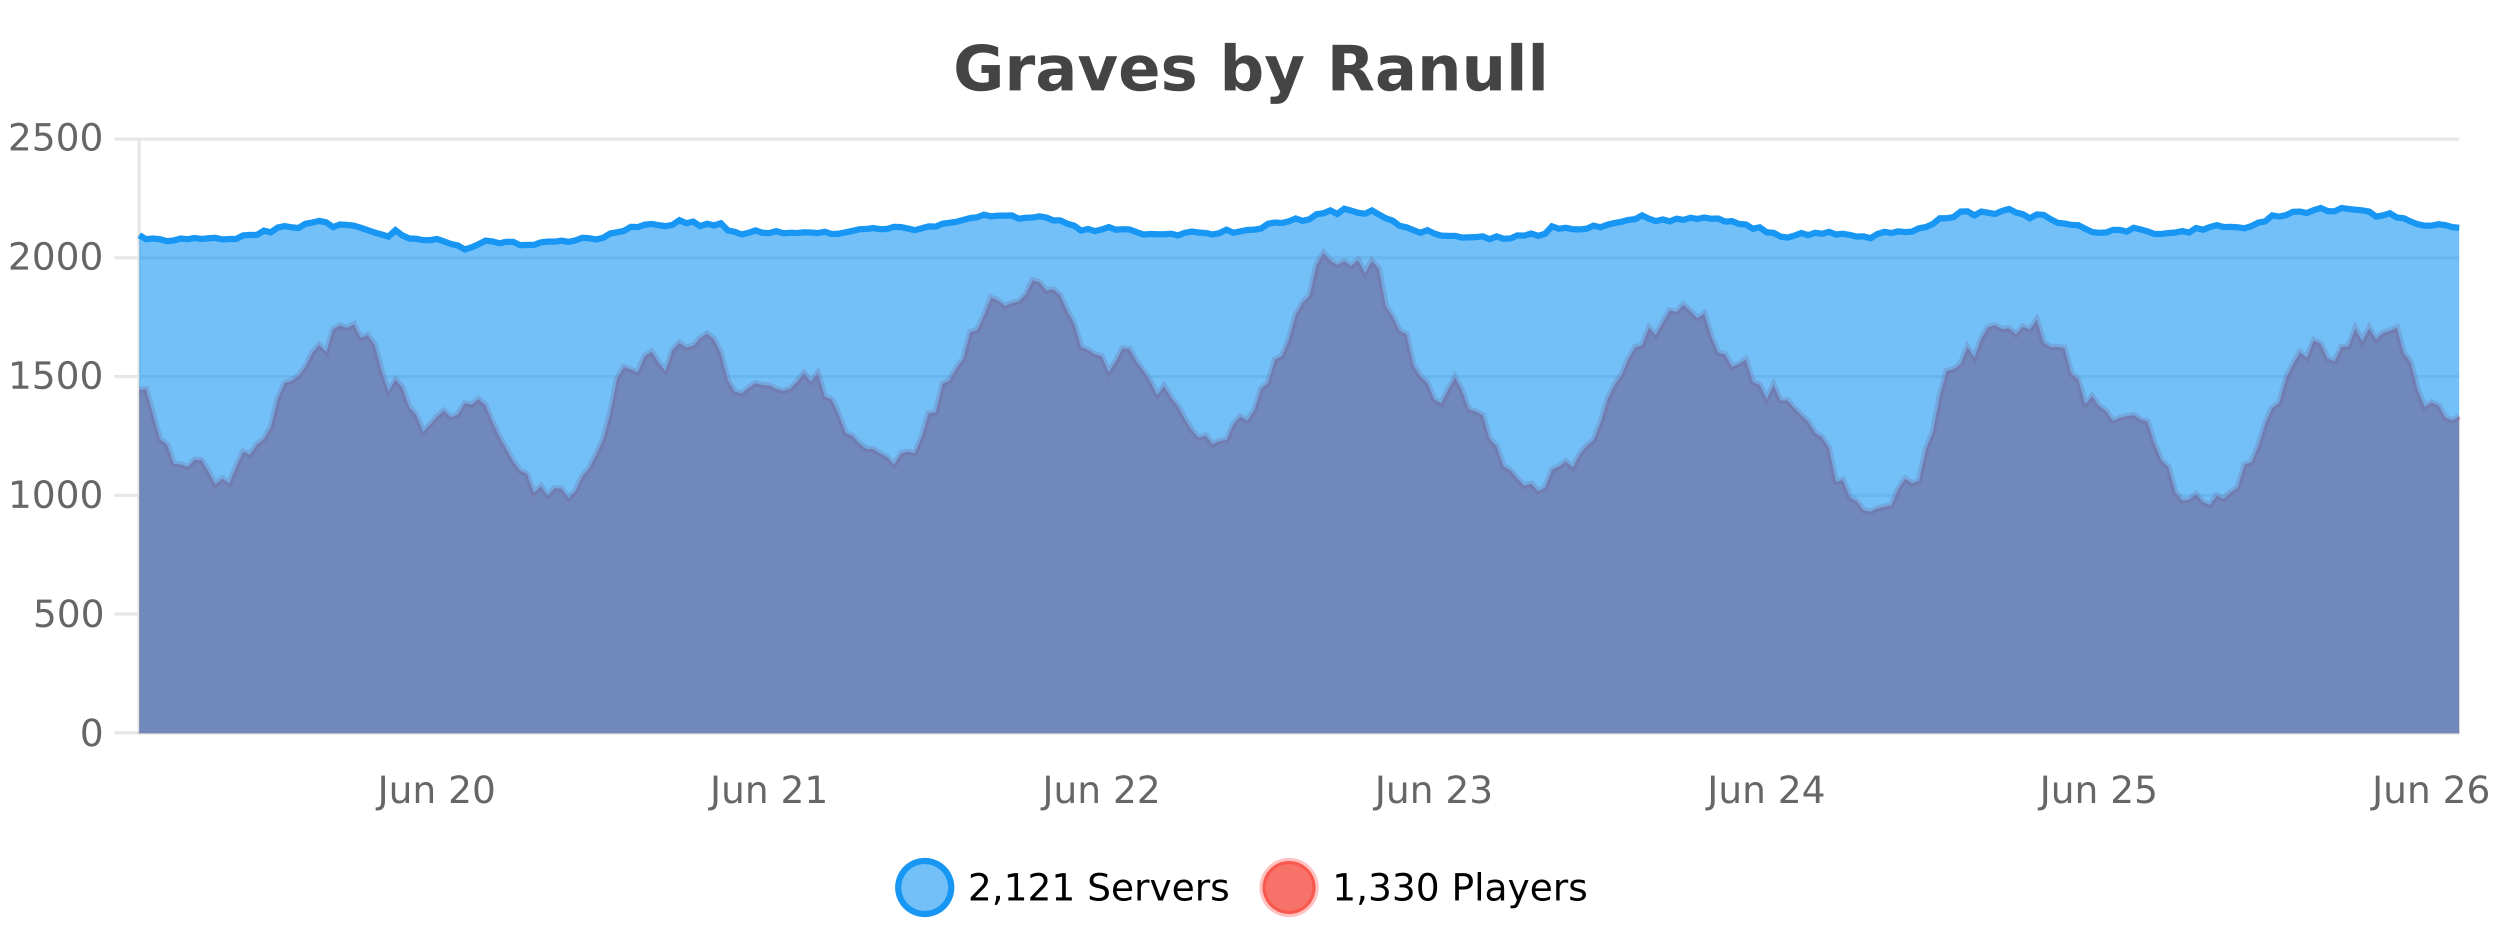 <?xml version="1.0" encoding="UTF-8"?>
<svg xmlns="http://www.w3.org/2000/svg" xmlns:xlink="http://www.w3.org/1999/xlink" width="800pt" height="300pt" viewBox="0 0 800 300" version="1.1">
<defs>
<clipPath id="clip1">
  <path d="M 259 263 L 333 263 L 333 300 L 259 300 Z M 259 263 "/>
</clipPath>
<clipPath id="clip2">
  <path d="M 375 263 L 450 263 L 450 300 L 375 300 Z M 375 263 "/>
</clipPath>
<clipPath id="clip3">
  <path d="M 44.539 80 L 786.949 80 L 786.949 234.602 L 44.539 234.602 Z M 44.539 80 "/>
</clipPath>
<clipPath id="clip4">
  <path d="M 43.539 52 L 787.949 52 L 787.949 192 L 43.539 192 Z M 43.539 52 "/>
</clipPath>
<clipPath id="clip5">
  <path d="M 44.539 66 L 786.949 66 L 786.949 234.602 L 44.539 234.602 Z M 44.539 66 "/>
</clipPath>
<clipPath id="clip6">
  <path d="M 43.539 43 L 787.949 43 L 787.949 109 L 43.539 109 Z M 43.539 43 "/>
</clipPath>
</defs>
<g id="surface1566146">
<rect x="0" y="0" width="800" height="300" style="fill:rgb(100%,100%,100%);fill-opacity:1;stroke:none;"/>
<path style="fill:none;stroke-width:1;stroke-linecap:butt;stroke-linejoin:miter;stroke:rgb(0%,0%,0%);stroke-opacity:0.098;stroke-miterlimit:10;" d="M 45 234.5 L 786.949 234.5 "/>
<path style="fill:none;stroke-width:1;stroke-linecap:butt;stroke-linejoin:miter;stroke:rgb(0%,0%,0%);stroke-opacity:0.098;stroke-miterlimit:10;" d="M 36.539 234.5 L 44 234.5 "/>
<path style="fill:none;stroke-width:1;stroke-linecap:butt;stroke-linejoin:miter;stroke:rgb(0%,0%,0%);stroke-opacity:0.098;stroke-miterlimit:10;" d="M 45 196.5 L 786.949 196.5 "/>
<path style="fill:none;stroke-width:1;stroke-linecap:butt;stroke-linejoin:miter;stroke:rgb(0%,0%,0%);stroke-opacity:0.098;stroke-miterlimit:10;" d="M 36.539 196.5 L 44 196.5 "/>
<path style="fill:none;stroke-width:1;stroke-linecap:butt;stroke-linejoin:miter;stroke:rgb(0%,0%,0%);stroke-opacity:0.098;stroke-miterlimit:10;" d="M 45 158.5 L 786.949 158.5 "/>
<path style="fill:none;stroke-width:1;stroke-linecap:butt;stroke-linejoin:miter;stroke:rgb(0%,0%,0%);stroke-opacity:0.098;stroke-miterlimit:10;" d="M 36.539 158.5 L 44 158.5 "/>
<path style="fill:none;stroke-width:1;stroke-linecap:butt;stroke-linejoin:miter;stroke:rgb(0%,0%,0%);stroke-opacity:0.098;stroke-miterlimit:10;" d="M 45 120.5 L 786.949 120.5 "/>
<path style="fill:none;stroke-width:1;stroke-linecap:butt;stroke-linejoin:miter;stroke:rgb(0%,0%,0%);stroke-opacity:0.098;stroke-miterlimit:10;" d="M 36.539 120.5 L 44 120.5 "/>
<path style="fill:none;stroke-width:1;stroke-linecap:butt;stroke-linejoin:miter;stroke:rgb(0%,0%,0%);stroke-opacity:0.098;stroke-miterlimit:10;" d="M 45 82.5 L 786.949 82.5 "/>
<path style="fill:none;stroke-width:1;stroke-linecap:butt;stroke-linejoin:miter;stroke:rgb(0%,0%,0%);stroke-opacity:0.098;stroke-miterlimit:10;" d="M 36.539 82.5 L 44 82.5 "/>
<path style="fill:none;stroke-width:1;stroke-linecap:butt;stroke-linejoin:miter;stroke:rgb(0%,0%,0%);stroke-opacity:0.098;stroke-miterlimit:10;" d="M 45 44.5 L 786.949 44.5 "/>
<path style="fill:none;stroke-width:1;stroke-linecap:butt;stroke-linejoin:miter;stroke:rgb(0%,0%,0%);stroke-opacity:0.098;stroke-miterlimit:10;" d="M 36.539 44.5 L 44 44.5 "/>
<path style=" stroke:none;fill-rule:nonzero;fill:rgb(9.02%,58.824%,95.294%);fill-opacity:0.6;" d="M 304.402 284 C 304.402 288.688 300.605 292.484 295.918 292.484 C 291.234 292.484 287.434 288.688 287.434 284 C 287.434 279.312 291.234 275.516 295.918 275.516 C 300.605 275.516 304.402 279.312 304.402 284 Z M 304.402 284 "/>
<g clip-path="url(#clip1)" clip-rule="nonzero">
<path style="fill:none;stroke-width:2;stroke-linecap:butt;stroke-linejoin:miter;stroke:rgb(9.02%,58.824%,95.294%);stroke-opacity:1;stroke-miterlimit:10;" d="M 304.402 284 C 304.402 288.688 300.605 292.484 295.918 292.484 C 291.234 292.484 287.434 288.688 287.434 284 C 287.434 279.312 291.234 275.516 295.918 275.516 C 300.605 275.516 304.402 279.312 304.402 284 Z M 304.402 284 "/>
</g>
<path style=" stroke:none;fill-rule:nonzero;fill:rgb(0%,0%,0%);fill-opacity:1;" d="M 312.031 287.156 L 316.172 287.156 L 316.172 288.156 L 310.609 288.156 L 310.609 287.156 C 311.055 286.699 311.664 286.078 312.438 285.297 C 313.219 284.508 313.707 283.996 313.906 283.766 C 314.289 283.352 314.555 282.996 314.703 282.703 C 314.859 282.402 314.938 282.109 314.938 281.828 C 314.938 281.359 314.77 280.98 314.438 280.688 C 314.113 280.398 313.691 280.25 313.172 280.25 C 312.797 280.25 312.398 280.312 311.984 280.438 C 311.578 280.562 311.141 280.762 310.672 281.031 L 310.672 279.828 C 311.148 279.641 311.594 279.5 312 279.406 C 312.414 279.305 312.797 279.25 313.141 279.25 C 314.047 279.25 314.77 279.48 315.312 279.938 C 315.852 280.387 316.125 280.992 316.125 281.75 C 316.125 282.105 316.055 282.445 315.922 282.766 C 315.785 283.09 315.539 283.469 315.188 283.906 C 315.082 284.023 314.77 284.352 314.25 284.891 C 313.727 285.434 312.988 286.188 312.031 287.156 Z M 318.773 286.672 L 320.008 286.672 L 320.008 287.672 L 319.055 289.547 L 318.289 289.547 L 318.773 287.672 Z M 322.664 287.156 L 324.602 287.156 L 324.602 280.484 L 322.492 280.906 L 322.492 279.828 L 324.586 279.406 L 325.773 279.406 L 325.773 287.156 L 327.711 287.156 L 327.711 288.156 L 322.664 288.156 Z M 331.113 287.156 L 335.254 287.156 L 335.254 288.156 L 329.691 288.156 L 329.691 287.156 C 330.137 286.699 330.746 286.078 331.52 285.297 C 332.301 284.508 332.789 283.996 332.988 283.766 C 333.371 283.352 333.637 282.996 333.785 282.703 C 333.941 282.402 334.02 282.109 334.02 281.828 C 334.02 281.359 333.852 280.98 333.52 280.688 C 333.195 280.398 332.773 280.25 332.254 280.25 C 331.879 280.25 331.48 280.312 331.066 280.438 C 330.66 280.562 330.223 280.762 329.754 281.031 L 329.754 279.828 C 330.23 279.641 330.676 279.5 331.082 279.406 C 331.496 279.305 331.879 279.25 332.223 279.25 C 333.129 279.25 333.852 279.48 334.395 279.938 C 334.934 280.387 335.207 280.992 335.207 281.75 C 335.207 282.105 335.137 282.445 335.004 282.766 C 334.867 283.09 334.621 283.469 334.27 283.906 C 334.164 284.023 333.852 284.352 333.332 284.891 C 332.809 285.434 332.07 286.188 331.113 287.156 Z M 337.938 287.156 L 339.875 287.156 L 339.875 280.484 L 337.766 280.906 L 337.766 279.828 L 339.859 279.406 L 341.047 279.406 L 341.047 287.156 L 342.984 287.156 L 342.984 288.156 L 337.938 288.156 Z M 354.32 279.688 L 354.32 280.844 C 353.871 280.637 353.445 280.48 353.039 280.375 C 352.641 280.262 352.262 280.203 351.898 280.203 C 351.25 280.203 350.75 280.328 350.398 280.578 C 350.055 280.828 349.883 281.188 349.883 281.656 C 349.883 282.043 349.996 282.336 350.227 282.531 C 350.453 282.73 350.898 282.887 351.555 283 L 352.258 283.156 C 353.141 283.324 353.793 283.621 354.211 284.047 C 354.637 284.465 354.852 285.027 354.852 285.734 C 354.852 286.59 354.562 287.234 353.992 287.672 C 353.43 288.109 352.594 288.328 351.492 288.328 C 351.086 288.328 350.648 288.281 350.18 288.188 C 349.711 288.094 349.227 287.953 348.727 287.766 L 348.727 286.547 C 349.203 286.82 349.672 287.023 350.133 287.156 C 350.602 287.293 351.055 287.359 351.492 287.359 C 352.168 287.359 352.688 287.23 353.055 286.969 C 353.43 286.699 353.617 286.32 353.617 285.828 C 353.617 285.402 353.48 285.07 353.211 284.828 C 352.949 284.578 352.516 284.398 351.914 284.281 L 351.195 284.141 C 350.309 283.965 349.668 283.688 349.273 283.312 C 348.887 282.938 348.695 282.418 348.695 281.75 C 348.695 280.969 348.965 280.359 349.508 279.922 C 350.047 279.477 350.797 279.25 351.758 279.25 C 352.172 279.25 352.59 279.289 353.008 279.359 C 353.434 279.434 353.871 279.543 354.32 279.688 Z M 362.266 284.609 L 362.266 285.125 L 357.297 285.125 C 357.348 285.875 357.57 286.445 357.969 286.828 C 358.375 287.215 358.93 287.406 359.641 287.406 C 360.055 287.406 360.457 287.359 360.844 287.266 C 361.238 287.164 361.629 287.008 362.016 286.797 L 362.016 287.828 C 361.617 287.984 361.219 288.105 360.812 288.188 C 360.406 288.281 359.992 288.328 359.578 288.328 C 358.535 288.328 357.707 288.027 357.094 287.422 C 356.477 286.809 356.172 285.98 356.172 284.938 C 356.172 283.867 356.461 283.016 357.047 282.391 C 357.629 281.758 358.41 281.438 359.391 281.438 C 360.273 281.438 360.973 281.727 361.484 282.297 C 362.004 282.859 362.266 283.633 362.266 284.609 Z M 361.188 284.281 C 361.176 283.699 361.008 283.23 360.688 282.875 C 360.363 282.523 359.938 282.344 359.406 282.344 C 358.801 282.344 358.316 282.516 357.953 282.859 C 357.598 283.203 357.395 283.684 357.344 284.297 Z M 367.836 282.594 C 367.711 282.531 367.574 282.484 367.43 282.453 C 367.293 282.414 367.137 282.391 366.961 282.391 C 366.355 282.391 365.887 282.59 365.555 282.984 C 365.23 283.383 365.07 283.953 365.07 284.703 L 365.07 288.156 L 363.992 288.156 L 363.992 281.594 L 365.07 281.594 L 365.07 282.609 C 365.297 282.215 365.594 281.922 365.961 281.734 C 366.324 281.539 366.766 281.438 367.289 281.438 C 367.359 281.438 367.438 281.445 367.523 281.453 C 367.617 281.465 367.715 281.48 367.82 281.5 Z M 368.195 281.594 L 369.336 281.594 L 371.383 287.094 L 373.445 281.594 L 374.586 281.594 L 372.117 288.156 L 370.648 288.156 Z M 381.688 284.609 L 381.688 285.125 L 376.719 285.125 C 376.77 285.875 376.992 286.445 377.391 286.828 C 377.797 287.215 378.352 287.406 379.062 287.406 C 379.477 287.406 379.879 287.359 380.266 287.266 C 380.66 287.164 381.051 287.008 381.438 286.797 L 381.438 287.828 C 381.039 287.984 380.641 288.105 380.234 288.188 C 379.828 288.281 379.414 288.328 379 288.328 C 377.957 288.328 377.129 288.027 376.516 287.422 C 375.898 286.809 375.594 285.98 375.594 284.938 C 375.594 283.867 375.883 283.016 376.469 282.391 C 377.051 281.758 377.832 281.438 378.812 281.438 C 379.695 281.438 380.395 281.727 380.906 282.297 C 381.426 282.859 381.688 283.633 381.688 284.609 Z M 380.609 284.281 C 380.598 283.699 380.43 283.23 380.109 282.875 C 379.785 282.523 379.359 282.344 378.828 282.344 C 378.223 282.344 377.738 282.516 377.375 282.859 C 377.02 283.203 376.816 283.684 376.766 284.297 Z M 387.258 282.594 C 387.133 282.531 386.996 282.484 386.852 282.453 C 386.715 282.414 386.559 282.391 386.383 282.391 C 385.777 282.391 385.309 282.59 384.977 282.984 C 384.652 283.383 384.492 283.953 384.492 284.703 L 384.492 288.156 L 383.414 288.156 L 383.414 281.594 L 384.492 281.594 L 384.492 282.609 C 384.719 282.215 385.016 281.922 385.383 281.734 C 385.746 281.539 386.188 281.438 386.711 281.438 C 386.781 281.438 386.859 281.445 386.945 281.453 C 387.039 281.465 387.137 281.48 387.242 281.5 Z M 392.562 281.781 L 392.562 282.812 C 392.258 282.656 391.941 282.543 391.609 282.469 C 391.285 282.387 390.945 282.344 390.594 282.344 C 390.062 282.344 389.66 282.43 389.391 282.594 C 389.117 282.75 388.984 282.996 388.984 283.328 C 388.984 283.578 389.078 283.777 389.266 283.922 C 389.461 284.059 389.852 284.188 390.438 284.312 L 390.797 284.406 C 391.566 284.562 392.113 284.793 392.438 285.094 C 392.758 285.398 392.922 285.812 392.922 286.344 C 392.922 286.961 392.676 287.445 392.188 287.797 C 391.707 288.152 391.047 288.328 390.203 288.328 C 389.848 288.328 389.477 288.289 389.094 288.219 C 388.719 288.156 388.32 288.059 387.906 287.922 L 387.906 286.797 C 388.301 287.008 388.691 287.164 389.078 287.266 C 389.461 287.371 389.848 287.422 390.234 287.422 C 390.734 287.422 391.117 287.34 391.391 287.172 C 391.672 286.996 391.812 286.746 391.812 286.422 C 391.812 286.133 391.711 285.906 391.516 285.75 C 391.316 285.594 390.883 285.445 390.219 285.297 L 389.844 285.219 C 389.176 285.074 388.691 284.855 388.391 284.562 C 388.098 284.273 387.953 283.875 387.953 283.375 C 387.953 282.75 388.172 282.273 388.609 281.938 C 389.047 281.605 389.664 281.438 390.469 281.438 C 390.863 281.438 391.238 281.469 391.594 281.531 C 391.945 281.586 392.27 281.668 392.562 281.781 Z M 305.918 277.016 "/>
<path style=" stroke:none;fill-rule:nonzero;fill:rgb(96.863%,44.706%,40.784%);fill-opacity:1;" d="M 420.988 284 C 420.988 288.688 417.191 292.484 412.504 292.484 C 407.82 292.484 404.02 288.688 404.02 284 C 404.02 279.312 407.82 275.516 412.504 275.516 C 417.191 275.516 420.988 279.312 420.988 284 Z M 420.988 284 "/>
<g clip-path="url(#clip2)" clip-rule="nonzero">
<path style="fill:none;stroke-width:2;stroke-linecap:butt;stroke-linejoin:miter;stroke:rgb(100%,4.706%,0%);stroke-opacity:0.247;stroke-miterlimit:10;" d="M 420.988 284 C 420.988 288.688 417.191 292.484 412.504 292.484 C 407.82 292.484 404.02 288.688 404.02 284 C 404.02 279.312 407.82 275.516 412.504 275.516 C 417.191 275.516 420.988 279.312 420.988 284 Z M 420.988 284 "/>
</g>
<path style=" stroke:none;fill-rule:nonzero;fill:rgb(0%,0%,0%);fill-opacity:1;" d="M 427.805 287.156 L 429.742 287.156 L 429.742 280.484 L 427.633 280.906 L 427.633 279.828 L 429.727 279.406 L 430.914 279.406 L 430.914 287.156 L 432.852 287.156 L 432.852 288.156 L 427.805 288.156 Z M 435.359 286.672 L 436.594 286.672 L 436.594 287.672 L 435.641 289.547 L 434.875 289.547 L 435.359 287.672 Z M 442.641 283.438 C 443.203 283.562 443.641 283.82 443.953 284.203 C 444.273 284.578 444.438 285.047 444.438 285.609 C 444.438 286.477 444.141 287.148 443.547 287.625 C 442.953 288.094 442.109 288.328 441.016 288.328 C 440.648 288.328 440.27 288.289 439.875 288.219 C 439.488 288.148 439.094 288.039 438.688 287.891 L 438.688 286.75 C 439.008 286.938 439.363 287.086 439.75 287.188 C 440.145 287.281 440.555 287.328 440.984 287.328 C 441.723 287.328 442.285 287.184 442.672 286.891 C 443.066 286.602 443.266 286.172 443.266 285.609 C 443.266 285.102 443.082 284.699 442.719 284.406 C 442.352 284.117 441.852 283.969 441.219 283.969 L 440.188 283.969 L 440.188 283 L 441.266 283 C 441.836 283 442.281 282.887 442.594 282.656 C 442.906 282.418 443.062 282.078 443.062 281.641 C 443.062 281.195 442.898 280.852 442.578 280.609 C 442.266 280.371 441.812 280.25 441.219 280.25 C 440.883 280.25 440.531 280.289 440.156 280.359 C 439.789 280.422 439.383 280.527 438.938 280.672 L 438.938 279.625 C 439.395 279.5 439.816 279.406 440.203 279.344 C 440.598 279.281 440.969 279.25 441.312 279.25 C 442.219 279.25 442.93 279.453 443.453 279.859 C 443.973 280.266 444.234 280.82 444.234 281.516 C 444.234 282.008 444.094 282.418 443.812 282.75 C 443.539 283.086 443.148 283.312 442.641 283.438 Z M 450.277 283.438 C 450.84 283.562 451.277 283.82 451.59 284.203 C 451.91 284.578 452.074 285.047 452.074 285.609 C 452.074 286.477 451.777 287.148 451.184 287.625 C 450.59 288.094 449.746 288.328 448.652 288.328 C 448.285 288.328 447.906 288.289 447.512 288.219 C 447.125 288.148 446.73 288.039 446.324 287.891 L 446.324 286.75 C 446.645 286.938 447 287.086 447.387 287.188 C 447.781 287.281 448.191 287.328 448.621 287.328 C 449.359 287.328 449.922 287.184 450.309 286.891 C 450.703 286.602 450.902 286.172 450.902 285.609 C 450.902 285.102 450.719 284.699 450.355 284.406 C 449.988 284.117 449.488 283.969 448.855 283.969 L 447.824 283.969 L 447.824 283 L 448.902 283 C 449.473 283 449.918 282.887 450.23 282.656 C 450.543 282.418 450.699 282.078 450.699 281.641 C 450.699 281.195 450.535 280.852 450.215 280.609 C 449.902 280.371 449.449 280.25 448.855 280.25 C 448.52 280.25 448.168 280.289 447.793 280.359 C 447.426 280.422 447.02 280.527 446.574 280.672 L 446.574 279.625 C 447.031 279.5 447.453 279.406 447.84 279.344 C 448.234 279.281 448.605 279.25 448.949 279.25 C 449.855 279.25 450.566 279.453 451.09 279.859 C 451.609 280.266 451.871 280.82 451.871 281.516 C 451.871 282.008 451.73 282.418 451.449 282.75 C 451.176 283.086 450.785 283.312 450.277 283.438 Z M 456.852 280.188 C 456.246 280.188 455.789 280.492 455.477 281.094 C 455.172 281.688 455.023 282.59 455.023 283.797 C 455.023 284.996 455.172 285.898 455.477 286.5 C 455.789 287.094 456.246 287.391 456.852 287.391 C 457.465 287.391 457.922 287.094 458.227 286.5 C 458.539 285.898 458.695 284.996 458.695 283.797 C 458.695 282.59 458.539 281.688 458.227 281.094 C 457.922 280.492 457.465 280.188 456.852 280.188 Z M 456.852 279.25 C 457.828 279.25 458.578 279.641 459.102 280.422 C 459.621 281.195 459.883 282.32 459.883 283.797 C 459.883 285.266 459.621 286.391 459.102 287.172 C 458.578 287.945 457.828 288.328 456.852 288.328 C 455.871 288.328 455.121 287.945 454.602 287.172 C 454.09 286.391 453.836 285.266 453.836 283.797 C 453.836 282.32 454.09 281.195 454.602 280.422 C 455.121 279.641 455.871 279.25 456.852 279.25 Z M 466.844 280.375 L 466.844 283.672 L 468.328 283.672 C 468.879 283.672 469.305 283.531 469.609 283.25 C 469.91 282.961 470.062 282.547 470.062 282.016 C 470.062 281.496 469.91 281.094 469.609 280.812 C 469.305 280.523 468.879 280.375 468.328 280.375 Z M 465.656 279.406 L 468.328 279.406 C 469.316 279.406 470.062 279.633 470.562 280.078 C 471.062 280.516 471.312 281.164 471.312 282.016 C 471.312 282.883 471.062 283.539 470.562 283.984 C 470.062 284.422 469.316 284.641 468.328 284.641 L 466.844 284.641 L 466.844 288.156 L 465.656 288.156 Z M 472.848 279.031 L 473.926 279.031 L 473.926 288.156 L 472.848 288.156 Z M 479.164 284.859 C 478.297 284.859 477.695 284.961 477.352 285.156 C 477.016 285.355 476.852 285.695 476.852 286.172 C 476.852 286.559 476.977 286.867 477.227 287.094 C 477.484 287.312 477.828 287.422 478.258 287.422 C 478.859 287.422 479.34 287.215 479.695 286.797 C 480.059 286.371 480.242 285.805 480.242 285.094 L 480.242 284.859 Z M 481.32 284.406 L 481.32 288.156 L 480.242 288.156 L 480.242 287.156 C 479.992 287.555 479.684 287.852 479.32 288.047 C 478.953 288.234 478.508 288.328 477.977 288.328 C 477.297 288.328 476.762 288.141 476.367 287.766 C 475.969 287.383 475.773 286.875 475.773 286.25 C 475.773 285.512 476.016 284.953 476.508 284.578 C 477.008 284.203 477.746 284.016 478.727 284.016 L 480.242 284.016 L 480.242 283.906 C 480.242 283.406 480.074 283.023 479.742 282.75 C 479.418 282.48 478.965 282.344 478.383 282.344 C 478.008 282.344 477.637 282.391 477.273 282.484 C 476.918 282.578 476.578 282.715 476.258 282.891 L 476.258 281.891 C 476.652 281.734 477.031 281.621 477.398 281.547 C 477.773 281.477 478.137 281.438 478.492 281.438 C 479.438 281.438 480.148 281.684 480.617 282.172 C 481.086 282.664 481.32 283.406 481.32 284.406 Z M 486.27 288.766 C 485.965 289.547 485.668 290.055 485.379 290.297 C 485.086 290.535 484.699 290.656 484.223 290.656 L 483.363 290.656 L 483.363 289.75 L 483.988 289.75 C 484.289 289.75 484.52 289.676 484.676 289.531 C 484.84 289.395 485.023 289.066 485.223 288.547 L 485.426 288.047 L 482.77 281.594 L 483.91 281.594 L 485.957 286.719 L 488.02 281.594 L 489.16 281.594 Z M 496.262 284.609 L 496.262 285.125 L 491.293 285.125 C 491.344 285.875 491.566 286.445 491.965 286.828 C 492.371 287.215 492.926 287.406 493.637 287.406 C 494.051 287.406 494.453 287.359 494.84 287.266 C 495.234 287.164 495.625 287.008 496.012 286.797 L 496.012 287.828 C 495.613 287.984 495.215 288.105 494.809 288.188 C 494.402 288.281 493.988 288.328 493.574 288.328 C 492.531 288.328 491.703 288.027 491.09 287.422 C 490.473 286.809 490.168 285.98 490.168 284.938 C 490.168 283.867 490.457 283.016 491.043 282.391 C 491.625 281.758 492.406 281.438 493.387 281.438 C 494.27 281.438 494.969 281.727 495.48 282.297 C 496 282.859 496.262 283.633 496.262 284.609 Z M 495.184 284.281 C 495.172 283.699 495.004 283.23 494.684 282.875 C 494.359 282.523 493.934 282.344 493.402 282.344 C 492.797 282.344 492.312 282.516 491.949 282.859 C 491.594 283.203 491.391 283.684 491.34 284.297 Z M 501.832 282.594 C 501.707 282.531 501.57 282.484 501.426 282.453 C 501.289 282.414 501.133 282.391 500.957 282.391 C 500.352 282.391 499.883 282.59 499.551 282.984 C 499.227 283.383 499.066 283.953 499.066 284.703 L 499.066 288.156 L 497.988 288.156 L 497.988 281.594 L 499.066 281.594 L 499.066 282.609 C 499.293 282.215 499.59 281.922 499.957 281.734 C 500.32 281.539 500.762 281.438 501.285 281.438 C 501.355 281.438 501.434 281.445 501.52 281.453 C 501.613 281.465 501.711 281.48 501.816 281.5 Z M 507.141 281.781 L 507.141 282.812 C 506.836 282.656 506.52 282.543 506.188 282.469 C 505.863 282.387 505.523 282.344 505.172 282.344 C 504.641 282.344 504.238 282.43 503.969 282.594 C 503.695 282.75 503.562 282.996 503.562 283.328 C 503.562 283.578 503.656 283.777 503.844 283.922 C 504.039 284.059 504.43 284.188 505.016 284.312 L 505.375 284.406 C 506.145 284.562 506.691 284.793 507.016 285.094 C 507.336 285.398 507.5 285.812 507.5 286.344 C 507.5 286.961 507.254 287.445 506.766 287.797 C 506.285 288.152 505.625 288.328 504.781 288.328 C 504.426 288.328 504.055 288.289 503.672 288.219 C 503.297 288.156 502.898 288.059 502.484 287.922 L 502.484 286.797 C 502.879 287.008 503.27 287.164 503.656 287.266 C 504.039 287.371 504.426 287.422 504.812 287.422 C 505.312 287.422 505.695 287.34 505.969 287.172 C 506.25 286.996 506.391 286.746 506.391 286.422 C 506.391 286.133 506.289 285.906 506.094 285.75 C 505.895 285.594 505.461 285.445 504.797 285.297 L 504.422 285.219 C 503.754 285.074 503.27 284.855 502.969 284.562 C 502.676 284.273 502.531 283.875 502.531 283.375 C 502.531 282.75 502.75 282.273 503.188 281.938 C 503.625 281.605 504.242 281.438 505.047 281.438 C 505.441 281.438 505.816 281.469 506.172 281.531 C 506.523 281.586 506.848 281.668 507.141 281.781 Z M 422.504 277.016 "/>
<path style=" stroke:none;fill-rule:nonzero;fill:rgb(26.667%,26.667%,26.667%);fill-opacity:1;" d="M 319.938 27.844 C 319 28.293 318.023 28.633 317.016 28.859 C 316.016 29.086 314.973 29.203 313.891 29.203 C 311.461 29.203 309.539 28.527 308.125 27.172 C 306.707 25.809 306 23.965 306 21.641 C 306 19.297 306.719 17.453 308.156 16.109 C 309.602 14.758 311.586 14.078 314.109 14.078 C 315.078 14.078 316.004 14.172 316.891 14.359 C 317.773 14.539 318.613 14.805 319.406 15.156 L 319.406 18.172 C 318.594 17.715 317.781 17.371 316.969 17.141 C 316.164 16.914 315.363 16.797 314.562 16.797 C 313.062 16.797 311.906 17.219 311.094 18.062 C 310.289 18.898 309.891 20.09 309.891 21.641 C 309.891 23.184 310.281 24.375 311.062 25.219 C 311.844 26.062 312.953 26.484 314.391 26.484 C 314.773 26.484 315.133 26.461 315.469 26.406 C 315.812 26.355 316.113 26.277 316.375 26.172 L 316.375 23.344 L 314.078 23.344 L 314.078 20.828 L 319.938 20.828 Z M 331.227 20.969 C 330.914 20.824 330.605 20.719 330.305 20.656 C 330 20.586 329.699 20.547 329.398 20.547 C 328.492 20.547 327.793 20.836 327.305 21.406 C 326.824 21.98 326.586 22.805 326.586 23.875 L 326.586 28.922 L 323.102 28.922 L 323.102 17.984 L 326.586 17.984 L 326.586 19.781 C 327.031 19.062 327.547 18.543 328.133 18.219 C 328.715 17.887 329.414 17.719 330.227 17.719 C 330.352 17.719 330.48 17.727 330.617 17.734 C 330.75 17.746 330.949 17.766 331.211 17.797 Z M 337.859 24 C 337.129 24 336.582 24.125 336.219 24.375 C 335.852 24.617 335.672 24.98 335.672 25.469 C 335.672 25.906 335.816 26.25 336.109 26.5 C 336.41 26.75 336.82 26.875 337.344 26.875 C 338 26.875 338.551 26.641 339 26.172 C 339.457 25.703 339.688 25.117 339.688 24.406 L 339.688 24 Z M 343.203 22.688 L 343.203 28.922 L 339.688 28.922 L 339.688 27.297 C 339.219 27.965 338.688 28.449 338.094 28.75 C 337.508 29.051 336.797 29.203 335.953 29.203 C 334.828 29.203 333.91 28.875 333.203 28.219 C 332.492 27.555 332.141 26.695 332.141 25.641 C 332.141 24.359 332.578 23.422 333.453 22.828 C 334.336 22.227 335.727 21.922 337.625 21.922 L 339.688 21.922 L 339.688 21.641 C 339.688 21.09 339.469 20.688 339.031 20.438 C 338.594 20.18 337.91 20.047 336.984 20.047 C 336.234 20.047 335.535 20.125 334.891 20.281 C 334.242 20.43 333.645 20.648 333.094 20.938 L 333.094 18.281 C 333.844 18.094 334.594 17.953 335.344 17.859 C 336.102 17.766 336.863 17.719 337.625 17.719 C 339.594 17.719 341.016 18.109 341.891 18.891 C 342.766 19.664 343.203 20.93 343.203 22.688 Z M 345.07 17.984 L 348.57 17.984 L 351.305 25.547 L 354.008 17.984 L 357.523 17.984 L 353.211 28.922 L 349.367 28.922 Z M 370.406 23.422 L 370.406 24.422 L 362.234 24.422 C 362.316 25.246 362.613 25.859 363.125 26.266 C 363.633 26.672 364.344 26.875 365.25 26.875 C 365.988 26.875 366.742 26.766 367.516 26.547 C 368.285 26.328 369.078 26 369.891 25.562 L 369.891 28.25 C 369.066 28.562 368.238 28.797 367.406 28.953 C 366.582 29.117 365.758 29.203 364.938 29.203 C 362.957 29.203 361.414 28.703 360.312 27.703 C 359.219 26.695 358.672 25.281 358.672 23.469 C 358.672 21.68 359.207 20.273 360.281 19.25 C 361.363 18.23 362.848 17.719 364.734 17.719 C 366.453 17.719 367.828 18.242 368.859 19.281 C 369.891 20.312 370.406 21.695 370.406 23.422 Z M 366.812 22.266 C 366.812 21.602 366.617 21.062 366.234 20.656 C 365.848 20.25 365.344 20.047 364.719 20.047 C 364.039 20.047 363.488 20.242 363.062 20.625 C 362.645 21 362.383 21.547 362.281 22.266 Z M 381.594 18.328 L 381.594 20.984 C 380.852 20.672 380.133 20.438 379.438 20.281 C 378.738 20.125 378.078 20.047 377.453 20.047 C 376.797 20.047 376.305 20.133 375.984 20.297 C 375.66 20.465 375.5 20.719 375.5 21.062 C 375.5 21.344 375.617 21.559 375.859 21.703 C 376.109 21.852 376.547 21.961 377.172 22.031 L 377.797 22.125 C 379.586 22.355 380.789 22.73 381.406 23.25 C 382.02 23.773 382.328 24.59 382.328 25.703 C 382.328 26.871 381.895 27.746 381.031 28.328 C 380.176 28.914 378.898 29.203 377.203 29.203 C 376.473 29.203 375.723 29.145 374.953 29.031 C 374.18 28.918 373.391 28.746 372.578 28.516 L 372.578 25.859 C 373.273 26.203 373.988 26.461 374.719 26.625 C 375.445 26.793 376.191 26.875 376.953 26.875 C 377.641 26.875 378.156 26.781 378.5 26.594 C 378.844 26.406 379.016 26.125 379.016 25.75 C 379.016 25.438 378.895 25.211 378.656 25.062 C 378.414 24.906 377.941 24.789 377.234 24.703 L 376.625 24.625 C 375.062 24.43 373.969 24.07 373.344 23.547 C 372.719 23.016 372.406 22.215 372.406 21.141 C 372.406 19.984 372.801 19.125 373.594 18.562 C 374.395 18 375.613 17.719 377.25 17.719 C 377.895 17.719 378.57 17.773 379.281 17.875 C 379.988 17.969 380.758 18.121 381.594 18.328 Z M 397.742 26.672 C 398.492 26.672 399.062 26.402 399.461 25.859 C 399.855 25.309 400.055 24.512 400.055 23.469 C 400.055 22.43 399.855 21.637 399.461 21.094 C 399.062 20.543 398.492 20.266 397.742 20.266 C 396.992 20.266 396.414 20.543 396.008 21.094 C 395.609 21.637 395.414 22.43 395.414 23.469 C 395.414 24.5 395.609 25.293 396.008 25.844 C 396.414 26.398 396.992 26.672 397.742 26.672 Z M 395.414 19.578 C 395.902 18.945 396.438 18.477 397.023 18.172 C 397.605 17.871 398.277 17.719 399.039 17.719 C 400.391 17.719 401.5 18.258 402.367 19.328 C 403.23 20.402 403.664 21.781 403.664 23.469 C 403.664 25.148 403.23 26.523 402.367 27.594 C 401.5 28.668 400.391 29.203 399.039 29.203 C 398.277 29.203 397.605 29.051 397.023 28.75 C 396.438 28.449 395.902 27.98 395.414 27.344 L 395.414 28.922 L 391.93 28.922 L 391.93 13.719 L 395.414 13.719 Z M 404.812 17.984 L 408.297 17.984 L 411.25 25.406 L 413.75 17.984 L 417.234 17.984 L 412.641 29.953 C 412.18 31.172 411.641 32.02 411.016 32.5 C 410.398 32.988 409.594 33.234 408.594 33.234 L 406.562 33.234 L 406.562 30.938 L 407.656 30.938 C 408.25 30.938 408.68 30.844 408.953 30.656 C 409.223 30.469 409.43 30.129 409.578 29.641 L 409.688 29.344 Z M 431.734 20.812 C 432.523 20.812 433.094 20.668 433.438 20.375 C 433.781 20.074 433.953 19.59 433.953 18.922 C 433.953 18.258 433.781 17.781 433.438 17.5 C 433.094 17.211 432.523 17.062 431.734 17.062 L 430.156 17.062 L 430.156 20.812 Z M 430.156 23.406 L 430.156 28.922 L 426.406 28.922 L 426.406 14.344 L 432.141 14.344 C 434.055 14.344 435.461 14.668 436.359 15.312 C 437.254 15.961 437.703 16.977 437.703 18.359 C 437.703 19.328 437.469 20.125 437 20.75 C 436.539 21.367 435.844 21.82 434.906 22.109 C 435.414 22.227 435.875 22.492 436.281 22.906 C 436.688 23.312 437.098 23.938 437.516 24.781 L 439.562 28.922 L 435.562 28.922 L 433.781 25.297 C 433.426 24.57 433.062 24.074 432.688 23.812 C 432.32 23.543 431.832 23.406 431.219 23.406 Z M 446.539 24 C 445.809 24 445.262 24.125 444.898 24.375 C 444.531 24.617 444.352 24.98 444.352 25.469 C 444.352 25.906 444.496 26.25 444.789 26.5 C 445.09 26.75 445.5 26.875 446.023 26.875 C 446.68 26.875 447.23 26.641 447.68 26.172 C 448.137 25.703 448.367 25.117 448.367 24.406 L 448.367 24 Z M 451.883 22.688 L 451.883 28.922 L 448.367 28.922 L 448.367 27.297 C 447.898 27.965 447.367 28.449 446.773 28.75 C 446.188 29.051 445.477 29.203 444.633 29.203 C 443.508 29.203 442.59 28.875 441.883 28.219 C 441.172 27.555 440.82 26.695 440.82 25.641 C 440.82 24.359 441.258 23.422 442.133 22.828 C 443.016 22.227 444.406 21.922 446.305 21.922 L 448.367 21.922 L 448.367 21.641 C 448.367 21.09 448.148 20.688 447.711 20.438 C 447.273 20.18 446.59 20.047 445.664 20.047 C 444.914 20.047 444.215 20.125 443.57 20.281 C 442.922 20.43 442.324 20.648 441.773 20.938 L 441.773 18.281 C 442.523 18.094 443.273 17.953 444.023 17.859 C 444.781 17.766 445.543 17.719 446.305 17.719 C 448.273 17.719 449.695 18.109 450.57 18.891 C 451.445 19.664 451.883 20.93 451.883 22.688 Z M 466.129 22.266 L 466.129 28.922 L 462.613 28.922 L 462.613 23.828 C 462.613 22.883 462.59 22.23 462.551 21.875 C 462.508 21.512 462.434 21.246 462.332 21.078 C 462.195 20.852 462.008 20.672 461.77 20.547 C 461.539 20.422 461.273 20.359 460.973 20.359 C 460.242 20.359 459.668 20.641 459.254 21.203 C 458.836 21.766 458.629 22.547 458.629 23.547 L 458.629 28.922 L 455.145 28.922 L 455.145 17.984 L 458.629 17.984 L 458.629 19.578 C 459.16 18.945 459.723 18.477 460.316 18.172 C 460.91 17.871 461.559 17.719 462.27 17.719 C 463.539 17.719 464.496 18.109 465.145 18.891 C 465.801 19.664 466.129 20.789 466.129 22.266 Z M 469.258 24.656 L 469.258 17.984 L 472.773 17.984 L 472.773 19.078 C 472.773 19.672 472.766 20.418 472.758 21.312 C 472.758 22.211 472.758 22.805 472.758 23.094 C 472.758 23.98 472.777 24.617 472.82 25 C 472.871 25.387 472.949 25.668 473.055 25.844 C 473.199 26.074 473.387 26.25 473.617 26.375 C 473.844 26.5 474.109 26.562 474.414 26.562 C 475.141 26.562 475.715 26.281 476.133 25.719 C 476.547 25.156 476.758 24.383 476.758 23.391 L 476.758 17.984 L 480.258 17.984 L 480.258 28.922 L 476.758 28.922 L 476.758 27.344 C 476.227 27.98 475.664 28.449 475.07 28.75 C 474.484 29.051 473.84 29.203 473.133 29.203 C 471.871 29.203 470.906 28.82 470.242 28.047 C 469.586 27.266 469.258 26.137 469.258 24.656 Z M 483.621 13.719 L 487.105 13.719 L 487.105 28.922 L 483.621 28.922 Z M 490.477 13.719 L 493.961 13.719 L 493.961 28.922 L 490.477 28.922 Z M 305 10.359 "/>
<path style="fill:none;stroke-width:1;stroke-linecap:butt;stroke-linejoin:miter;stroke:rgb(0%,0%,0%);stroke-opacity:0.098;stroke-miterlimit:10;" d="M 44 234.5 L 787 234.5 "/>
<path style=" stroke:none;fill-rule:nonzero;fill:rgb(40%,40%,40%);fill-opacity:1;" d="M 122.004 248.203 L 123.191 248.203 L 123.191 256.344 C 123.191 257.395 122.988 258.16 122.582 258.641 C 122.184 259.117 121.543 259.359 120.66 259.359 L 120.207 259.359 L 120.207 258.359 L 120.582 258.359 C 121.102 258.359 121.465 258.211 121.676 257.922 C 121.895 257.629 122.004 257.102 122.004 256.344 Z M 125.387 254.359 L 125.387 250.391 L 126.465 250.391 L 126.465 254.328 C 126.465 254.945 126.582 255.406 126.824 255.719 C 127.074 256.031 127.438 256.188 127.918 256.188 C 128.5 256.188 128.957 256.008 129.293 255.641 C 129.637 255.266 129.809 254.758 129.809 254.109 L 129.809 250.391 L 130.887 250.391 L 130.887 256.953 L 129.809 256.953 L 129.809 255.938 C 129.547 256.344 129.246 256.648 128.902 256.844 C 128.559 257.031 128.156 257.125 127.699 257.125 C 126.938 257.125 126.359 256.891 125.965 256.422 C 125.578 255.953 125.387 255.266 125.387 254.359 Z M 128.105 250.234 Z M 138.57 252.984 L 138.57 256.953 L 137.492 256.953 L 137.492 253.031 C 137.492 252.406 137.367 251.945 137.117 251.641 C 136.875 251.328 136.516 251.172 136.039 251.172 C 135.453 251.172 134.992 251.359 134.648 251.734 C 134.312 252.102 134.148 252.605 134.148 253.25 L 134.148 256.953 L 133.07 256.953 L 133.07 250.391 L 134.148 250.391 L 134.148 251.406 C 134.406 251.012 134.711 250.719 135.055 250.531 C 135.406 250.336 135.812 250.234 136.273 250.234 C 137.023 250.234 137.59 250.469 137.977 250.938 C 138.371 251.398 138.57 252.078 138.57 252.984 Z M 145.695 255.953 L 149.836 255.953 L 149.836 256.953 L 144.273 256.953 L 144.273 255.953 C 144.719 255.496 145.328 254.875 146.102 254.094 C 146.883 253.305 147.371 252.793 147.57 252.562 C 147.953 252.148 148.219 251.793 148.367 251.5 C 148.523 251.199 148.602 250.906 148.602 250.625 C 148.602 250.156 148.434 249.777 148.102 249.484 C 147.777 249.195 147.355 249.047 146.836 249.047 C 146.461 249.047 146.062 249.109 145.648 249.234 C 145.242 249.359 144.805 249.559 144.336 249.828 L 144.336 248.625 C 144.812 248.438 145.258 248.297 145.664 248.203 C 146.078 248.102 146.461 248.047 146.805 248.047 C 147.711 248.047 148.434 248.277 148.977 248.734 C 149.516 249.184 149.789 249.789 149.789 250.547 C 149.789 250.902 149.719 251.242 149.586 251.562 C 149.449 251.887 149.203 252.266 148.852 252.703 C 148.746 252.82 148.434 253.148 147.914 253.688 C 147.391 254.23 146.652 254.984 145.695 255.953 Z M 154.844 248.984 C 154.238 248.984 153.781 249.289 153.469 249.891 C 153.164 250.484 153.016 251.387 153.016 252.594 C 153.016 253.793 153.164 254.695 153.469 255.297 C 153.781 255.891 154.238 256.188 154.844 256.188 C 155.457 256.188 155.914 255.891 156.219 255.297 C 156.531 254.695 156.688 253.793 156.688 252.594 C 156.688 251.387 156.531 250.484 156.219 249.891 C 155.914 249.289 155.457 248.984 154.844 248.984 Z M 154.844 248.047 C 155.82 248.047 156.57 248.438 157.094 249.219 C 157.613 249.992 157.875 251.117 157.875 252.594 C 157.875 254.062 157.613 255.188 157.094 255.969 C 156.57 256.742 155.82 257.125 154.844 257.125 C 153.863 257.125 153.113 256.742 152.594 255.969 C 152.082 255.188 151.828 254.062 151.828 252.594 C 151.828 251.117 152.082 249.992 152.594 249.219 C 153.113 248.438 153.863 248.047 154.844 248.047 Z M 120.832 245.816 "/>
<path style=" stroke:none;fill-rule:nonzero;fill:rgb(40%,40%,40%);fill-opacity:1;" d="M 228.379 248.203 L 229.566 248.203 L 229.566 256.344 C 229.566 257.395 229.363 258.16 228.957 258.641 C 228.559 259.117 227.918 259.359 227.035 259.359 L 226.582 259.359 L 226.582 258.359 L 226.957 258.359 C 227.477 258.359 227.84 258.211 228.051 257.922 C 228.27 257.629 228.379 257.102 228.379 256.344 Z M 231.762 254.359 L 231.762 250.391 L 232.84 250.391 L 232.84 254.328 C 232.84 254.945 232.957 255.406 233.199 255.719 C 233.449 256.031 233.812 256.188 234.293 256.188 C 234.875 256.188 235.332 256.008 235.668 255.641 C 236.012 255.266 236.184 254.758 236.184 254.109 L 236.184 250.391 L 237.262 250.391 L 237.262 256.953 L 236.184 256.953 L 236.184 255.938 C 235.922 256.344 235.621 256.648 235.277 256.844 C 234.934 257.031 234.531 257.125 234.074 257.125 C 233.312 257.125 232.734 256.891 232.34 256.422 C 231.953 255.953 231.762 255.266 231.762 254.359 Z M 234.48 250.234 Z M 244.945 252.984 L 244.945 256.953 L 243.867 256.953 L 243.867 253.031 C 243.867 252.406 243.742 251.945 243.492 251.641 C 243.25 251.328 242.891 251.172 242.414 251.172 C 241.828 251.172 241.367 251.359 241.023 251.734 C 240.688 252.102 240.523 252.605 240.523 253.25 L 240.523 256.953 L 239.445 256.953 L 239.445 250.391 L 240.523 250.391 L 240.523 251.406 C 240.781 251.012 241.086 250.719 241.43 250.531 C 241.781 250.336 242.188 250.234 242.648 250.234 C 243.398 250.234 243.965 250.469 244.352 250.938 C 244.746 251.398 244.945 252.078 244.945 252.984 Z M 252.07 255.953 L 256.211 255.953 L 256.211 256.953 L 250.648 256.953 L 250.648 255.953 C 251.094 255.496 251.703 254.875 252.477 254.094 C 253.258 253.305 253.746 252.793 253.945 252.562 C 254.328 252.148 254.594 251.793 254.742 251.5 C 254.898 251.199 254.977 250.906 254.977 250.625 C 254.977 250.156 254.809 249.777 254.477 249.484 C 254.152 249.195 253.73 249.047 253.211 249.047 C 252.836 249.047 252.438 249.109 252.023 249.234 C 251.617 249.359 251.18 249.559 250.711 249.828 L 250.711 248.625 C 251.188 248.438 251.633 248.297 252.039 248.203 C 252.453 248.102 252.836 248.047 253.18 248.047 C 254.086 248.047 254.809 248.277 255.352 248.734 C 255.891 249.184 256.164 249.789 256.164 250.547 C 256.164 250.902 256.094 251.242 255.961 251.562 C 255.824 251.887 255.578 252.266 255.227 252.703 C 255.121 252.82 254.809 253.148 254.289 253.688 C 253.766 254.23 253.027 254.984 252.07 255.953 Z M 258.891 255.953 L 260.828 255.953 L 260.828 249.281 L 258.719 249.703 L 258.719 248.625 L 260.812 248.203 L 262 248.203 L 262 255.953 L 263.938 255.953 L 263.938 256.953 L 258.891 256.953 Z M 227.207 245.816 "/>
<path style=" stroke:none;fill-rule:nonzero;fill:rgb(40%,40%,40%);fill-opacity:1;" d="M 334.754 248.203 L 335.941 248.203 L 335.941 256.344 C 335.941 257.395 335.738 258.16 335.332 258.641 C 334.934 259.117 334.293 259.359 333.41 259.359 L 332.957 259.359 L 332.957 258.359 L 333.332 258.359 C 333.852 258.359 334.215 258.211 334.426 257.922 C 334.645 257.629 334.754 257.102 334.754 256.344 Z M 338.137 254.359 L 338.137 250.391 L 339.215 250.391 L 339.215 254.328 C 339.215 254.945 339.332 255.406 339.574 255.719 C 339.824 256.031 340.188 256.188 340.668 256.188 C 341.25 256.188 341.707 256.008 342.043 255.641 C 342.387 255.266 342.559 254.758 342.559 254.109 L 342.559 250.391 L 343.637 250.391 L 343.637 256.953 L 342.559 256.953 L 342.559 255.938 C 342.297 256.344 341.996 256.648 341.652 256.844 C 341.309 257.031 340.906 257.125 340.449 257.125 C 339.688 257.125 339.109 256.891 338.715 256.422 C 338.328 255.953 338.137 255.266 338.137 254.359 Z M 340.855 250.234 Z M 351.32 252.984 L 351.32 256.953 L 350.242 256.953 L 350.242 253.031 C 350.242 252.406 350.117 251.945 349.867 251.641 C 349.625 251.328 349.266 251.172 348.789 251.172 C 348.203 251.172 347.742 251.359 347.398 251.734 C 347.062 252.102 346.898 252.605 346.898 253.25 L 346.898 256.953 L 345.82 256.953 L 345.82 250.391 L 346.898 250.391 L 346.898 251.406 C 347.156 251.012 347.461 250.719 347.805 250.531 C 348.156 250.336 348.562 250.234 349.023 250.234 C 349.773 250.234 350.34 250.469 350.727 250.938 C 351.121 251.398 351.32 252.078 351.32 252.984 Z M 358.445 255.953 L 362.586 255.953 L 362.586 256.953 L 357.023 256.953 L 357.023 255.953 C 357.469 255.496 358.078 254.875 358.852 254.094 C 359.633 253.305 360.121 252.793 360.32 252.562 C 360.703 252.148 360.969 251.793 361.117 251.5 C 361.273 251.199 361.352 250.906 361.352 250.625 C 361.352 250.156 361.184 249.777 360.852 249.484 C 360.527 249.195 360.105 249.047 359.586 249.047 C 359.211 249.047 358.812 249.109 358.398 249.234 C 357.992 249.359 357.555 249.559 357.086 249.828 L 357.086 248.625 C 357.562 248.438 358.008 248.297 358.414 248.203 C 358.828 248.102 359.211 248.047 359.555 248.047 C 360.461 248.047 361.184 248.277 361.727 248.734 C 362.266 249.184 362.539 249.789 362.539 250.547 C 362.539 250.902 362.469 251.242 362.336 251.562 C 362.199 251.887 361.953 252.266 361.602 252.703 C 361.496 252.82 361.184 253.148 360.664 253.688 C 360.141 254.23 359.402 254.984 358.445 255.953 Z M 366.078 255.953 L 370.219 255.953 L 370.219 256.953 L 364.656 256.953 L 364.656 255.953 C 365.102 255.496 365.711 254.875 366.484 254.094 C 367.266 253.305 367.754 252.793 367.953 252.562 C 368.336 252.148 368.602 251.793 368.75 251.5 C 368.906 251.199 368.984 250.906 368.984 250.625 C 368.984 250.156 368.816 249.777 368.484 249.484 C 368.16 249.195 367.738 249.047 367.219 249.047 C 366.844 249.047 366.445 249.109 366.031 249.234 C 365.625 249.359 365.188 249.559 364.719 249.828 L 364.719 248.625 C 365.195 248.438 365.641 248.297 366.047 248.203 C 366.461 248.102 366.844 248.047 367.188 248.047 C 368.094 248.047 368.816 248.277 369.359 248.734 C 369.898 249.184 370.172 249.789 370.172 250.547 C 370.172 250.902 370.102 251.242 369.969 251.562 C 369.832 251.887 369.586 252.266 369.234 252.703 C 369.129 252.82 368.816 253.148 368.297 253.688 C 367.773 254.23 367.035 254.984 366.078 255.953 Z M 333.582 245.816 "/>
<path style=" stroke:none;fill-rule:nonzero;fill:rgb(40%,40%,40%);fill-opacity:1;" d="M 441.129 248.203 L 442.316 248.203 L 442.316 256.344 C 442.316 257.395 442.113 258.16 441.707 258.641 C 441.309 259.117 440.668 259.359 439.785 259.359 L 439.332 259.359 L 439.332 258.359 L 439.707 258.359 C 440.227 258.359 440.59 258.211 440.801 257.922 C 441.02 257.629 441.129 257.102 441.129 256.344 Z M 444.512 254.359 L 444.512 250.391 L 445.59 250.391 L 445.59 254.328 C 445.59 254.945 445.707 255.406 445.949 255.719 C 446.199 256.031 446.562 256.188 447.043 256.188 C 447.625 256.188 448.082 256.008 448.418 255.641 C 448.762 255.266 448.934 254.758 448.934 254.109 L 448.934 250.391 L 450.012 250.391 L 450.012 256.953 L 448.934 256.953 L 448.934 255.938 C 448.672 256.344 448.371 256.648 448.027 256.844 C 447.684 257.031 447.281 257.125 446.824 257.125 C 446.062 257.125 445.484 256.891 445.09 256.422 C 444.703 255.953 444.512 255.266 444.512 254.359 Z M 447.23 250.234 Z M 457.695 252.984 L 457.695 256.953 L 456.617 256.953 L 456.617 253.031 C 456.617 252.406 456.492 251.945 456.242 251.641 C 456 251.328 455.641 251.172 455.164 251.172 C 454.578 251.172 454.117 251.359 453.773 251.734 C 453.438 252.102 453.273 252.605 453.273 253.25 L 453.273 256.953 L 452.195 256.953 L 452.195 250.391 L 453.273 250.391 L 453.273 251.406 C 453.531 251.012 453.836 250.719 454.18 250.531 C 454.531 250.336 454.938 250.234 455.398 250.234 C 456.148 250.234 456.715 250.469 457.102 250.938 C 457.496 251.398 457.695 252.078 457.695 252.984 Z M 464.82 255.953 L 468.961 255.953 L 468.961 256.953 L 463.398 256.953 L 463.398 255.953 C 463.844 255.496 464.453 254.875 465.227 254.094 C 466.008 253.305 466.496 252.793 466.695 252.562 C 467.078 252.148 467.344 251.793 467.492 251.5 C 467.648 251.199 467.727 250.906 467.727 250.625 C 467.727 250.156 467.559 249.777 467.227 249.484 C 466.902 249.195 466.48 249.047 465.961 249.047 C 465.586 249.047 465.188 249.109 464.773 249.234 C 464.367 249.359 463.93 249.559 463.461 249.828 L 463.461 248.625 C 463.938 248.438 464.383 248.297 464.789 248.203 C 465.203 248.102 465.586 248.047 465.93 248.047 C 466.836 248.047 467.559 248.277 468.102 248.734 C 468.641 249.184 468.914 249.789 468.914 250.547 C 468.914 250.902 468.844 251.242 468.711 251.562 C 468.574 251.887 468.328 252.266 467.977 252.703 C 467.871 252.82 467.559 253.148 467.039 253.688 C 466.516 254.23 465.777 254.984 464.82 255.953 Z M 475.031 252.234 C 475.594 252.359 476.031 252.617 476.344 253 C 476.664 253.375 476.828 253.844 476.828 254.406 C 476.828 255.273 476.531 255.945 475.938 256.422 C 475.344 256.891 474.5 257.125 473.406 257.125 C 473.039 257.125 472.66 257.086 472.266 257.016 C 471.879 256.945 471.484 256.836 471.078 256.688 L 471.078 255.547 C 471.398 255.734 471.754 255.883 472.141 255.984 C 472.535 256.078 472.945 256.125 473.375 256.125 C 474.113 256.125 474.676 255.98 475.062 255.688 C 475.457 255.398 475.656 254.969 475.656 254.406 C 475.656 253.898 475.473 253.496 475.109 253.203 C 474.742 252.914 474.242 252.766 473.609 252.766 L 472.578 252.766 L 472.578 251.797 L 473.656 251.797 C 474.227 251.797 474.672 251.684 474.984 251.453 C 475.297 251.215 475.453 250.875 475.453 250.438 C 475.453 249.992 475.289 249.648 474.969 249.406 C 474.656 249.168 474.203 249.047 473.609 249.047 C 473.273 249.047 472.922 249.086 472.547 249.156 C 472.18 249.219 471.773 249.324 471.328 249.469 L 471.328 248.422 C 471.785 248.297 472.207 248.203 472.594 248.141 C 472.988 248.078 473.359 248.047 473.703 248.047 C 474.609 248.047 475.32 248.25 475.844 248.656 C 476.363 249.062 476.625 249.617 476.625 250.312 C 476.625 250.805 476.484 251.215 476.203 251.547 C 475.93 251.883 475.539 252.109 475.031 252.234 Z M 439.957 245.816 "/>
<path style=" stroke:none;fill-rule:nonzero;fill:rgb(40%,40%,40%);fill-opacity:1;" d="M 547.504 248.203 L 548.691 248.203 L 548.691 256.344 C 548.691 257.395 548.488 258.16 548.082 258.641 C 547.684 259.117 547.043 259.359 546.16 259.359 L 545.707 259.359 L 545.707 258.359 L 546.082 258.359 C 546.602 258.359 546.965 258.211 547.176 257.922 C 547.395 257.629 547.504 257.102 547.504 256.344 Z M 550.887 254.359 L 550.887 250.391 L 551.965 250.391 L 551.965 254.328 C 551.965 254.945 552.082 255.406 552.324 255.719 C 552.574 256.031 552.938 256.188 553.418 256.188 C 554 256.188 554.457 256.008 554.793 255.641 C 555.137 255.266 555.309 254.758 555.309 254.109 L 555.309 250.391 L 556.387 250.391 L 556.387 256.953 L 555.309 256.953 L 555.309 255.938 C 555.047 256.344 554.746 256.648 554.402 256.844 C 554.059 257.031 553.656 257.125 553.199 257.125 C 552.438 257.125 551.859 256.891 551.465 256.422 C 551.078 255.953 550.887 255.266 550.887 254.359 Z M 553.605 250.234 Z M 564.07 252.984 L 564.07 256.953 L 562.992 256.953 L 562.992 253.031 C 562.992 252.406 562.867 251.945 562.617 251.641 C 562.375 251.328 562.016 251.172 561.539 251.172 C 560.953 251.172 560.492 251.359 560.148 251.734 C 559.812 252.102 559.648 252.605 559.648 253.25 L 559.648 256.953 L 558.57 256.953 L 558.57 250.391 L 559.648 250.391 L 559.648 251.406 C 559.906 251.012 560.211 250.719 560.555 250.531 C 560.906 250.336 561.312 250.234 561.773 250.234 C 562.523 250.234 563.09 250.469 563.477 250.938 C 563.871 251.398 564.07 252.078 564.07 252.984 Z M 571.195 255.953 L 575.336 255.953 L 575.336 256.953 L 569.773 256.953 L 569.773 255.953 C 570.219 255.496 570.828 254.875 571.602 254.094 C 572.383 253.305 572.871 252.793 573.07 252.562 C 573.453 252.148 573.719 251.793 573.867 251.5 C 574.023 251.199 574.102 250.906 574.102 250.625 C 574.102 250.156 573.934 249.777 573.602 249.484 C 573.277 249.195 572.855 249.047 572.336 249.047 C 571.961 249.047 571.562 249.109 571.148 249.234 C 570.742 249.359 570.305 249.559 569.836 249.828 L 569.836 248.625 C 570.312 248.438 570.758 248.297 571.164 248.203 C 571.578 248.102 571.961 248.047 572.305 248.047 C 573.211 248.047 573.934 248.277 574.477 248.734 C 575.016 249.184 575.289 249.789 575.289 250.547 C 575.289 250.902 575.219 251.242 575.086 251.562 C 574.949 251.887 574.703 252.266 574.352 252.703 C 574.246 252.82 573.934 253.148 573.414 253.688 C 572.891 254.23 572.152 254.984 571.195 255.953 Z M 581.062 249.234 L 578.078 253.906 L 581.062 253.906 Z M 580.75 248.203 L 582.25 248.203 L 582.25 253.906 L 583.5 253.906 L 583.5 254.891 L 582.25 254.891 L 582.25 256.953 L 581.062 256.953 L 581.062 254.891 L 577.125 254.891 L 577.125 253.75 Z M 546.332 245.816 "/>
<path style=" stroke:none;fill-rule:nonzero;fill:rgb(40%,40%,40%);fill-opacity:1;" d="M 653.879 248.203 L 655.066 248.203 L 655.066 256.344 C 655.066 257.395 654.863 258.16 654.457 258.641 C 654.059 259.117 653.418 259.359 652.535 259.359 L 652.082 259.359 L 652.082 258.359 L 652.457 258.359 C 652.977 258.359 653.34 258.211 653.551 257.922 C 653.77 257.629 653.879 257.102 653.879 256.344 Z M 657.262 254.359 L 657.262 250.391 L 658.34 250.391 L 658.34 254.328 C 658.34 254.945 658.457 255.406 658.699 255.719 C 658.949 256.031 659.312 256.188 659.793 256.188 C 660.375 256.188 660.832 256.008 661.168 255.641 C 661.512 255.266 661.684 254.758 661.684 254.109 L 661.684 250.391 L 662.762 250.391 L 662.762 256.953 L 661.684 256.953 L 661.684 255.938 C 661.422 256.344 661.121 256.648 660.777 256.844 C 660.434 257.031 660.031 257.125 659.574 257.125 C 658.812 257.125 658.234 256.891 657.84 256.422 C 657.453 255.953 657.262 255.266 657.262 254.359 Z M 659.98 250.234 Z M 670.445 252.984 L 670.445 256.953 L 669.367 256.953 L 669.367 253.031 C 669.367 252.406 669.242 251.945 668.992 251.641 C 668.75 251.328 668.391 251.172 667.914 251.172 C 667.328 251.172 666.867 251.359 666.523 251.734 C 666.188 252.102 666.023 252.605 666.023 253.25 L 666.023 256.953 L 664.945 256.953 L 664.945 250.391 L 666.023 250.391 L 666.023 251.406 C 666.281 251.012 666.586 250.719 666.93 250.531 C 667.281 250.336 667.688 250.234 668.148 250.234 C 668.898 250.234 669.465 250.469 669.852 250.938 C 670.246 251.398 670.445 252.078 670.445 252.984 Z M 677.57 255.953 L 681.711 255.953 L 681.711 256.953 L 676.148 256.953 L 676.148 255.953 C 676.594 255.496 677.203 254.875 677.977 254.094 C 678.758 253.305 679.246 252.793 679.445 252.562 C 679.828 252.148 680.094 251.793 680.242 251.5 C 680.398 251.199 680.477 250.906 680.477 250.625 C 680.477 250.156 680.309 249.777 679.977 249.484 C 679.652 249.195 679.23 249.047 678.711 249.047 C 678.336 249.047 677.938 249.109 677.523 249.234 C 677.117 249.359 676.68 249.559 676.211 249.828 L 676.211 248.625 C 676.688 248.438 677.133 248.297 677.539 248.203 C 677.953 248.102 678.336 248.047 678.68 248.047 C 679.586 248.047 680.309 248.277 680.852 248.734 C 681.391 249.184 681.664 249.789 681.664 250.547 C 681.664 250.902 681.594 251.242 681.461 251.562 C 681.324 251.887 681.078 252.266 680.727 252.703 C 680.621 252.82 680.309 253.148 679.789 253.688 C 679.266 254.23 678.527 254.984 677.57 255.953 Z M 684.203 248.203 L 688.844 248.203 L 688.844 249.203 L 685.281 249.203 L 685.281 251.344 C 685.457 251.281 685.629 251.242 685.797 251.219 C 685.973 251.188 686.145 251.172 686.312 251.172 C 687.289 251.172 688.066 251.445 688.641 251.984 C 689.211 252.516 689.5 253.234 689.5 254.141 C 689.5 255.09 689.203 255.824 688.609 256.344 C 688.023 256.867 687.203 257.125 686.141 257.125 C 685.766 257.125 685.383 257.094 685 257.031 C 684.625 256.969 684.234 256.875 683.828 256.75 L 683.828 255.562 C 684.18 255.75 684.547 255.891 684.922 255.984 C 685.297 256.078 685.691 256.125 686.109 256.125 C 686.785 256.125 687.32 255.949 687.719 255.594 C 688.113 255.242 688.312 254.758 688.312 254.141 C 688.312 253.539 688.113 253.059 687.719 252.703 C 687.32 252.352 686.785 252.172 686.109 252.172 C 685.797 252.172 685.477 252.211 685.156 252.281 C 684.844 252.344 684.523 252.449 684.203 252.594 Z M 652.707 245.816 "/>
<path style=" stroke:none;fill-rule:nonzero;fill:rgb(40%,40%,40%);fill-opacity:1;" d="M 760.254 248.203 L 761.441 248.203 L 761.441 256.344 C 761.441 257.395 761.238 258.16 760.832 258.641 C 760.434 259.117 759.793 259.359 758.91 259.359 L 758.457 259.359 L 758.457 258.359 L 758.832 258.359 C 759.352 258.359 759.715 258.211 759.926 257.922 C 760.145 257.629 760.254 257.102 760.254 256.344 Z M 763.637 254.359 L 763.637 250.391 L 764.715 250.391 L 764.715 254.328 C 764.715 254.945 764.832 255.406 765.074 255.719 C 765.324 256.031 765.688 256.188 766.168 256.188 C 766.75 256.188 767.207 256.008 767.543 255.641 C 767.887 255.266 768.059 254.758 768.059 254.109 L 768.059 250.391 L 769.137 250.391 L 769.137 256.953 L 768.059 256.953 L 768.059 255.938 C 767.797 256.344 767.496 256.648 767.152 256.844 C 766.809 257.031 766.406 257.125 765.949 257.125 C 765.188 257.125 764.609 256.891 764.215 256.422 C 763.828 255.953 763.637 255.266 763.637 254.359 Z M 766.355 250.234 Z M 776.82 252.984 L 776.82 256.953 L 775.742 256.953 L 775.742 253.031 C 775.742 252.406 775.617 251.945 775.367 251.641 C 775.125 251.328 774.766 251.172 774.289 251.172 C 773.703 251.172 773.242 251.359 772.898 251.734 C 772.562 252.102 772.398 252.605 772.398 253.25 L 772.398 256.953 L 771.32 256.953 L 771.32 250.391 L 772.398 250.391 L 772.398 251.406 C 772.656 251.012 772.961 250.719 773.305 250.531 C 773.656 250.336 774.062 250.234 774.523 250.234 C 775.273 250.234 775.84 250.469 776.227 250.938 C 776.621 251.398 776.82 252.078 776.82 252.984 Z M 783.945 255.953 L 788.086 255.953 L 788.086 256.953 L 782.523 256.953 L 782.523 255.953 C 782.969 255.496 783.578 254.875 784.352 254.094 C 785.133 253.305 785.621 252.793 785.82 252.562 C 786.203 252.148 786.469 251.793 786.617 251.5 C 786.773 251.199 786.852 250.906 786.852 250.625 C 786.852 250.156 786.684 249.777 786.352 249.484 C 786.027 249.195 785.605 249.047 785.086 249.047 C 784.711 249.047 784.312 249.109 783.898 249.234 C 783.492 249.359 783.055 249.559 782.586 249.828 L 782.586 248.625 C 783.062 248.438 783.508 248.297 783.914 248.203 C 784.328 248.102 784.711 248.047 785.055 248.047 C 785.961 248.047 786.684 248.277 787.227 248.734 C 787.766 249.184 788.039 249.789 788.039 250.547 C 788.039 250.902 787.969 251.242 787.836 251.562 C 787.699 251.887 787.453 252.266 787.102 252.703 C 786.996 252.82 786.684 253.148 786.164 253.688 C 785.641 254.23 784.902 254.984 783.945 255.953 Z M 793.25 252.109 C 792.719 252.109 792.297 252.293 791.984 252.656 C 791.672 253.023 791.516 253.516 791.516 254.141 C 791.516 254.777 791.672 255.277 791.984 255.641 C 792.297 256.008 792.719 256.188 793.25 256.188 C 793.781 256.188 794.195 256.008 794.5 255.641 C 794.812 255.277 794.969 254.777 794.969 254.141 C 794.969 253.516 794.812 253.023 794.5 252.656 C 794.195 252.293 793.781 252.109 793.25 252.109 Z M 795.594 248.391 L 795.594 249.469 C 795.289 249.336 794.988 249.23 794.688 249.156 C 794.383 249.086 794.086 249.047 793.797 249.047 C 793.016 249.047 792.414 249.312 792 249.844 C 791.594 250.367 791.359 251.156 791.297 252.219 C 791.523 251.887 791.812 251.633 792.156 251.453 C 792.508 251.266 792.895 251.172 793.312 251.172 C 794.188 251.172 794.879 251.438 795.391 251.969 C 795.898 252.5 796.156 253.227 796.156 254.141 C 796.156 255.047 795.891 255.773 795.359 256.312 C 794.828 256.855 794.125 257.125 793.25 257.125 C 792.227 257.125 791.453 256.742 790.922 255.969 C 790.391 255.188 790.125 254.062 790.125 252.594 C 790.125 251.211 790.453 250.105 791.109 249.281 C 791.766 248.461 792.645 248.047 793.75 248.047 C 794.039 248.047 794.336 248.078 794.641 248.141 C 794.941 248.195 795.258 248.277 795.594 248.391 Z M 759.082 245.816 "/>
<path style="fill:none;stroke-width:1;stroke-linecap:butt;stroke-linejoin:miter;stroke:rgb(0%,0%,0%);stroke-opacity:0.098;stroke-miterlimit:10;" d="M 44.5 44 L 44.5 235 "/>
<path style=" stroke:none;fill-rule:nonzero;fill:rgb(40%,40%,40%);fill-opacity:1;" d="M 29.352 230.789 C 28.746 230.789 28.289 231.094 27.977 231.695 C 27.672 232.289 27.523 233.191 27.523 234.398 C 27.523 235.598 27.672 236.5 27.977 237.102 C 28.289 237.695 28.746 237.992 29.352 237.992 C 29.965 237.992 30.422 237.695 30.727 237.102 C 31.039 236.5 31.195 235.598 31.195 234.398 C 31.195 233.191 31.039 232.289 30.727 231.695 C 30.422 231.094 29.965 230.789 29.352 230.789 Z M 29.352 229.852 C 30.328 229.852 31.078 230.242 31.602 231.023 C 32.121 231.797 32.383 232.922 32.383 234.398 C 32.383 235.867 32.121 236.992 31.602 237.773 C 31.078 238.547 30.328 238.93 29.352 238.93 C 28.371 238.93 27.621 238.547 27.102 237.773 C 26.59 236.992 26.336 235.867 26.336 234.398 C 26.336 232.922 26.59 231.797 27.102 231.023 C 27.621 230.242 28.371 229.852 29.352 229.852 Z M 25.539 227.617 "/>
<path style=" stroke:none;fill-rule:nonzero;fill:rgb(40%,40%,40%);fill-opacity:1;" d="M 11.836 191.883 L 16.477 191.883 L 16.477 192.883 L 12.914 192.883 L 12.914 195.023 C 13.09 194.961 13.262 194.922 13.43 194.898 C 13.605 194.867 13.777 194.852 13.945 194.852 C 14.922 194.852 15.699 195.125 16.273 195.664 C 16.844 196.195 17.133 196.914 17.133 197.82 C 17.133 198.77 16.836 199.504 16.242 200.023 C 15.656 200.547 14.836 200.805 13.773 200.805 C 13.398 200.805 13.016 200.773 12.633 200.711 C 12.258 200.648 11.867 200.555 11.461 200.43 L 11.461 199.242 C 11.812 199.43 12.18 199.57 12.555 199.664 C 12.93 199.758 13.324 199.805 13.742 199.805 C 14.418 199.805 14.953 199.629 15.352 199.273 C 15.746 198.922 15.945 198.438 15.945 197.82 C 15.945 197.219 15.746 196.738 15.352 196.383 C 14.953 196.031 14.418 195.852 13.742 195.852 C 13.43 195.852 13.109 195.891 12.789 195.961 C 12.477 196.023 12.156 196.129 11.836 196.273 Z M 21.984 192.664 C 21.379 192.664 20.922 192.969 20.609 193.57 C 20.305 194.164 20.156 195.066 20.156 196.273 C 20.156 197.473 20.305 198.375 20.609 198.977 C 20.922 199.57 21.379 199.867 21.984 199.867 C 22.598 199.867 23.055 199.57 23.359 198.977 C 23.672 198.375 23.828 197.473 23.828 196.273 C 23.828 195.066 23.672 194.164 23.359 193.57 C 23.055 192.969 22.598 192.664 21.984 192.664 Z M 21.984 191.727 C 22.961 191.727 23.711 192.117 24.234 192.898 C 24.754 193.672 25.016 194.797 25.016 196.273 C 25.016 197.742 24.754 198.867 24.234 199.648 C 23.711 200.422 22.961 200.805 21.984 200.805 C 21.004 200.805 20.254 200.422 19.734 199.648 C 19.223 198.867 18.969 197.742 18.969 196.273 C 18.969 194.797 19.223 193.672 19.734 192.898 C 20.254 192.117 21.004 191.727 21.984 191.727 Z M 29.621 192.664 C 29.016 192.664 28.559 192.969 28.246 193.57 C 27.941 194.164 27.793 195.066 27.793 196.273 C 27.793 197.473 27.941 198.375 28.246 198.977 C 28.559 199.57 29.016 199.867 29.621 199.867 C 30.234 199.867 30.691 199.57 30.996 198.977 C 31.309 198.375 31.465 197.473 31.465 196.273 C 31.465 195.066 31.309 194.164 30.996 193.57 C 30.691 192.969 30.234 192.664 29.621 192.664 Z M 29.621 191.727 C 30.598 191.727 31.348 192.117 31.871 192.898 C 32.391 193.672 32.652 194.797 32.652 196.273 C 32.652 197.742 32.391 198.867 31.871 199.648 C 31.348 200.422 30.598 200.805 29.621 200.805 C 28.641 200.805 27.891 200.422 27.371 199.648 C 26.859 198.867 26.605 197.742 26.605 196.273 C 26.605 194.797 26.859 193.672 27.371 192.898 C 27.891 192.117 28.641 191.727 29.621 191.727 Z M 10.539 189.496 "/>
<path style=" stroke:none;fill-rule:nonzero;fill:rgb(40%,40%,40%);fill-opacity:1;" d="M 4.023 161.516 L 5.961 161.516 L 5.961 154.844 L 3.852 155.266 L 3.852 154.188 L 5.945 153.766 L 7.133 153.766 L 7.133 161.516 L 9.07 161.516 L 9.07 162.516 L 4.023 162.516 Z M 13.984 154.547 C 13.379 154.547 12.922 154.852 12.609 155.453 C 12.305 156.047 12.156 156.949 12.156 158.156 C 12.156 159.355 12.305 160.258 12.609 160.859 C 12.922 161.453 13.379 161.75 13.984 161.75 C 14.598 161.75 15.055 161.453 15.359 160.859 C 15.672 160.258 15.828 159.355 15.828 158.156 C 15.828 156.949 15.672 156.047 15.359 155.453 C 15.055 154.852 14.598 154.547 13.984 154.547 Z M 13.984 153.609 C 14.961 153.609 15.711 154 16.234 154.781 C 16.754 155.555 17.016 156.68 17.016 158.156 C 17.016 159.625 16.754 160.75 16.234 161.531 C 15.711 162.305 14.961 162.688 13.984 162.688 C 13.004 162.688 12.254 162.305 11.734 161.531 C 11.223 160.75 10.969 159.625 10.969 158.156 C 10.969 156.68 11.223 155.555 11.734 154.781 C 12.254 154 13.004 153.609 13.984 153.609 Z M 21.621 154.547 C 21.016 154.547 20.559 154.852 20.246 155.453 C 19.941 156.047 19.793 156.949 19.793 158.156 C 19.793 159.355 19.941 160.258 20.246 160.859 C 20.559 161.453 21.016 161.75 21.621 161.75 C 22.234 161.75 22.691 161.453 22.996 160.859 C 23.309 160.258 23.465 159.355 23.465 158.156 C 23.465 156.949 23.309 156.047 22.996 155.453 C 22.691 154.852 22.234 154.547 21.621 154.547 Z M 21.621 153.609 C 22.598 153.609 23.348 154 23.871 154.781 C 24.391 155.555 24.652 156.68 24.652 158.156 C 24.652 159.625 24.391 160.75 23.871 161.531 C 23.348 162.305 22.598 162.688 21.621 162.688 C 20.641 162.688 19.891 162.305 19.371 161.531 C 18.859 160.75 18.605 159.625 18.605 158.156 C 18.605 156.68 18.859 155.555 19.371 154.781 C 19.891 154 20.641 153.609 21.621 153.609 Z M 29.258 154.547 C 28.652 154.547 28.195 154.852 27.883 155.453 C 27.578 156.047 27.43 156.949 27.43 158.156 C 27.43 159.355 27.578 160.258 27.883 160.859 C 28.195 161.453 28.652 161.75 29.258 161.75 C 29.871 161.75 30.328 161.453 30.633 160.859 C 30.945 160.258 31.102 159.355 31.102 158.156 C 31.102 156.949 30.945 156.047 30.633 155.453 C 30.328 154.852 29.871 154.547 29.258 154.547 Z M 29.258 153.609 C 30.234 153.609 30.984 154 31.508 154.781 C 32.027 155.555 32.289 156.68 32.289 158.156 C 32.289 159.625 32.027 160.75 31.508 161.531 C 30.984 162.305 30.234 162.688 29.258 162.688 C 28.277 162.688 27.527 162.305 27.008 161.531 C 26.496 160.75 26.242 159.625 26.242 158.156 C 26.242 156.68 26.496 155.555 27.008 154.781 C 27.527 154 28.277 153.609 29.258 153.609 Z M 2.539 151.375 "/>
<path style=" stroke:none;fill-rule:nonzero;fill:rgb(40%,40%,40%);fill-opacity:1;" d="M 4.023 123.391 L 5.961 123.391 L 5.961 116.719 L 3.852 117.141 L 3.852 116.062 L 5.945 115.641 L 7.133 115.641 L 7.133 123.391 L 9.07 123.391 L 9.07 124.391 L 4.023 124.391 Z M 11.469 115.641 L 16.109 115.641 L 16.109 116.641 L 12.547 116.641 L 12.547 118.781 C 12.723 118.719 12.895 118.68 13.062 118.656 C 13.238 118.625 13.41 118.609 13.578 118.609 C 14.555 118.609 15.332 118.883 15.906 119.422 C 16.477 119.953 16.766 120.672 16.766 121.578 C 16.766 122.527 16.469 123.262 15.875 123.781 C 15.289 124.305 14.469 124.562 13.406 124.562 C 13.031 124.562 12.648 124.531 12.266 124.469 C 11.891 124.406 11.5 124.312 11.094 124.188 L 11.094 123 C 11.445 123.188 11.812 123.328 12.188 123.422 C 12.562 123.516 12.957 123.562 13.375 123.562 C 14.051 123.562 14.586 123.387 14.984 123.031 C 15.379 122.68 15.578 122.195 15.578 121.578 C 15.578 120.977 15.379 120.496 14.984 120.141 C 14.586 119.789 14.051 119.609 13.375 119.609 C 13.062 119.609 12.742 119.648 12.422 119.719 C 12.109 119.781 11.789 119.887 11.469 120.031 Z M 21.621 116.422 C 21.016 116.422 20.559 116.727 20.246 117.328 C 19.941 117.922 19.793 118.824 19.793 120.031 C 19.793 121.23 19.941 122.133 20.246 122.734 C 20.559 123.328 21.016 123.625 21.621 123.625 C 22.234 123.625 22.691 123.328 22.996 122.734 C 23.309 122.133 23.465 121.23 23.465 120.031 C 23.465 118.824 23.309 117.922 22.996 117.328 C 22.691 116.727 22.234 116.422 21.621 116.422 Z M 21.621 115.484 C 22.598 115.484 23.348 115.875 23.871 116.656 C 24.391 117.43 24.652 118.555 24.652 120.031 C 24.652 121.5 24.391 122.625 23.871 123.406 C 23.348 124.18 22.598 124.562 21.621 124.562 C 20.641 124.562 19.891 124.18 19.371 123.406 C 18.859 122.625 18.605 121.5 18.605 120.031 C 18.605 118.555 18.859 117.43 19.371 116.656 C 19.891 115.875 20.641 115.484 21.621 115.484 Z M 29.258 116.422 C 28.652 116.422 28.195 116.727 27.883 117.328 C 27.578 117.922 27.43 118.824 27.43 120.031 C 27.43 121.23 27.578 122.133 27.883 122.734 C 28.195 123.328 28.652 123.625 29.258 123.625 C 29.871 123.625 30.328 123.328 30.633 122.734 C 30.945 122.133 31.102 121.23 31.102 120.031 C 31.102 118.824 30.945 117.922 30.633 117.328 C 30.328 116.727 29.871 116.422 29.258 116.422 Z M 29.258 115.484 C 30.234 115.484 30.984 115.875 31.508 116.656 C 32.027 117.43 32.289 118.555 32.289 120.031 C 32.289 121.5 32.027 122.625 31.508 123.406 C 30.984 124.18 30.234 124.562 29.258 124.562 C 28.277 124.562 27.527 124.18 27.008 123.406 C 26.496 122.625 26.242 121.5 26.242 120.031 C 26.242 118.555 26.496 117.43 27.008 116.656 C 27.527 115.875 28.277 115.484 29.258 115.484 Z M 2.539 113.254 "/>
<path style=" stroke:none;fill-rule:nonzero;fill:rgb(40%,40%,40%);fill-opacity:1;" d="M 4.836 85.273 L 8.977 85.273 L 8.977 86.273 L 3.414 86.273 L 3.414 85.273 C 3.859 84.816 4.469 84.195 5.242 83.414 C 6.023 82.625 6.512 82.113 6.711 81.883 C 7.094 81.469 7.359 81.113 7.508 80.82 C 7.664 80.52 7.742 80.227 7.742 79.945 C 7.742 79.477 7.574 79.098 7.242 78.805 C 6.918 78.516 6.496 78.367 5.977 78.367 C 5.602 78.367 5.203 78.43 4.789 78.555 C 4.383 78.68 3.945 78.879 3.477 79.148 L 3.477 77.945 C 3.953 77.758 4.398 77.617 4.805 77.523 C 5.219 77.422 5.602 77.367 5.945 77.367 C 6.852 77.367 7.574 77.598 8.117 78.055 C 8.656 78.504 8.93 79.109 8.93 79.867 C 8.93 80.223 8.859 80.562 8.727 80.883 C 8.59 81.207 8.344 81.586 7.992 82.023 C 7.887 82.141 7.574 82.469 7.055 83.008 C 6.531 83.551 5.793 84.305 4.836 85.273 Z M 13.984 78.305 C 13.379 78.305 12.922 78.609 12.609 79.211 C 12.305 79.805 12.156 80.707 12.156 81.914 C 12.156 83.113 12.305 84.016 12.609 84.617 C 12.922 85.211 13.379 85.508 13.984 85.508 C 14.598 85.508 15.055 85.211 15.359 84.617 C 15.672 84.016 15.828 83.113 15.828 81.914 C 15.828 80.707 15.672 79.805 15.359 79.211 C 15.055 78.609 14.598 78.305 13.984 78.305 Z M 13.984 77.367 C 14.961 77.367 15.711 77.758 16.234 78.539 C 16.754 79.312 17.016 80.438 17.016 81.914 C 17.016 83.383 16.754 84.508 16.234 85.289 C 15.711 86.062 14.961 86.445 13.984 86.445 C 13.004 86.445 12.254 86.062 11.734 85.289 C 11.223 84.508 10.969 83.383 10.969 81.914 C 10.969 80.438 11.223 79.312 11.734 78.539 C 12.254 77.758 13.004 77.367 13.984 77.367 Z M 21.621 78.305 C 21.016 78.305 20.559 78.609 20.246 79.211 C 19.941 79.805 19.793 80.707 19.793 81.914 C 19.793 83.113 19.941 84.016 20.246 84.617 C 20.559 85.211 21.016 85.508 21.621 85.508 C 22.234 85.508 22.691 85.211 22.996 84.617 C 23.309 84.016 23.465 83.113 23.465 81.914 C 23.465 80.707 23.309 79.805 22.996 79.211 C 22.691 78.609 22.234 78.305 21.621 78.305 Z M 21.621 77.367 C 22.598 77.367 23.348 77.758 23.871 78.539 C 24.391 79.312 24.652 80.438 24.652 81.914 C 24.652 83.383 24.391 84.508 23.871 85.289 C 23.348 86.062 22.598 86.445 21.621 86.445 C 20.641 86.445 19.891 86.062 19.371 85.289 C 18.859 84.508 18.605 83.383 18.605 81.914 C 18.605 80.438 18.859 79.312 19.371 78.539 C 19.891 77.758 20.641 77.367 21.621 77.367 Z M 29.258 78.305 C 28.652 78.305 28.195 78.609 27.883 79.211 C 27.578 79.805 27.43 80.707 27.43 81.914 C 27.43 83.113 27.578 84.016 27.883 84.617 C 28.195 85.211 28.652 85.508 29.258 85.508 C 29.871 85.508 30.328 85.211 30.633 84.617 C 30.945 84.016 31.102 83.113 31.102 81.914 C 31.102 80.707 30.945 79.805 30.633 79.211 C 30.328 78.609 29.871 78.305 29.258 78.305 Z M 29.258 77.367 C 30.234 77.367 30.984 77.758 31.508 78.539 C 32.027 79.312 32.289 80.438 32.289 81.914 C 32.289 83.383 32.027 84.508 31.508 85.289 C 30.984 86.062 30.234 86.445 29.258 86.445 C 28.277 86.445 27.527 86.062 27.008 85.289 C 26.496 84.508 26.242 83.383 26.242 81.914 C 26.242 80.438 26.496 79.312 27.008 78.539 C 27.527 77.758 28.277 77.367 29.258 77.367 Z M 2.539 75.137 "/>
<path style=" stroke:none;fill-rule:nonzero;fill:rgb(40%,40%,40%);fill-opacity:1;" d="M 4.836 47.156 L 8.977 47.156 L 8.977 48.156 L 3.414 48.156 L 3.414 47.156 C 3.859 46.699 4.469 46.078 5.242 45.297 C 6.023 44.508 6.512 43.996 6.711 43.766 C 7.094 43.352 7.359 42.996 7.508 42.703 C 7.664 42.402 7.742 42.109 7.742 41.828 C 7.742 41.359 7.574 40.98 7.242 40.688 C 6.918 40.398 6.496 40.25 5.977 40.25 C 5.602 40.25 5.203 40.312 4.789 40.438 C 4.383 40.562 3.945 40.762 3.477 41.031 L 3.477 39.828 C 3.953 39.641 4.398 39.5 4.805 39.406 C 5.219 39.305 5.602 39.25 5.945 39.25 C 6.852 39.25 7.574 39.48 8.117 39.938 C 8.656 40.387 8.93 40.992 8.93 41.75 C 8.93 42.105 8.859 42.445 8.727 42.766 C 8.59 43.09 8.344 43.469 7.992 43.906 C 7.887 44.023 7.574 44.352 7.055 44.891 C 6.531 45.434 5.793 46.188 4.836 47.156 Z M 11.469 39.406 L 16.109 39.406 L 16.109 40.406 L 12.547 40.406 L 12.547 42.547 C 12.723 42.484 12.895 42.445 13.062 42.422 C 13.238 42.391 13.41 42.375 13.578 42.375 C 14.555 42.375 15.332 42.648 15.906 43.188 C 16.477 43.719 16.766 44.438 16.766 45.344 C 16.766 46.293 16.469 47.027 15.875 47.547 C 15.289 48.07 14.469 48.328 13.406 48.328 C 13.031 48.328 12.648 48.297 12.266 48.234 C 11.891 48.172 11.5 48.078 11.094 47.953 L 11.094 46.766 C 11.445 46.953 11.812 47.094 12.188 47.188 C 12.562 47.281 12.957 47.328 13.375 47.328 C 14.051 47.328 14.586 47.152 14.984 46.797 C 15.379 46.445 15.578 45.961 15.578 45.344 C 15.578 44.742 15.379 44.262 14.984 43.906 C 14.586 43.555 14.051 43.375 13.375 43.375 C 13.062 43.375 12.742 43.414 12.422 43.484 C 12.109 43.547 11.789 43.652 11.469 43.797 Z M 21.621 40.188 C 21.016 40.188 20.559 40.492 20.246 41.094 C 19.941 41.688 19.793 42.59 19.793 43.797 C 19.793 44.996 19.941 45.898 20.246 46.5 C 20.559 47.094 21.016 47.391 21.621 47.391 C 22.234 47.391 22.691 47.094 22.996 46.5 C 23.309 45.898 23.465 44.996 23.465 43.797 C 23.465 42.59 23.309 41.688 22.996 41.094 C 22.691 40.492 22.234 40.188 21.621 40.188 Z M 21.621 39.25 C 22.598 39.25 23.348 39.641 23.871 40.422 C 24.391 41.195 24.652 42.32 24.652 43.797 C 24.652 45.266 24.391 46.391 23.871 47.172 C 23.348 47.945 22.598 48.328 21.621 48.328 C 20.641 48.328 19.891 47.945 19.371 47.172 C 18.859 46.391 18.605 45.266 18.605 43.797 C 18.605 42.32 18.859 41.195 19.371 40.422 C 19.891 39.641 20.641 39.25 21.621 39.25 Z M 29.258 40.188 C 28.652 40.188 28.195 40.492 27.883 41.094 C 27.578 41.688 27.43 42.59 27.43 43.797 C 27.43 44.996 27.578 45.898 27.883 46.5 C 28.195 47.094 28.652 47.391 29.258 47.391 C 29.871 47.391 30.328 47.094 30.633 46.5 C 30.945 45.898 31.102 44.996 31.102 43.797 C 31.102 42.59 30.945 41.688 30.633 41.094 C 30.328 40.492 29.871 40.188 29.258 40.188 Z M 29.258 39.25 C 30.234 39.25 30.984 39.641 31.508 40.422 C 32.027 41.195 32.289 42.32 32.289 43.797 C 32.289 45.266 32.027 46.391 31.508 47.172 C 30.984 47.945 30.234 48.328 29.258 48.328 C 28.277 48.328 27.527 47.945 27.008 47.172 C 26.496 46.391 26.242 45.266 26.242 43.797 C 26.242 42.32 26.496 41.195 27.008 40.422 C 27.527 39.641 28.277 39.25 29.258 39.25 Z M 2.539 37.016 "/>
<g clip-path="url(#clip3)" clip-rule="nonzero">
<path style=" stroke:none;fill-rule:nonzero;fill:rgb(96.863%,44.706%,40.784%);fill-opacity:1;" d="M 786.949 133.199 L 784.73 134.496 L 782.516 133.66 L 780.301 129.695 L 778.082 128.777 L 775.867 130.152 L 773.652 124.812 L 771.434 115.895 L 769.219 112.996 L 767.004 104.84 L 764.785 105.832 L 762.57 106.516 L 760.355 108.574 L 758.137 104.992 L 755.922 109.262 L 753.707 104.992 L 751.488 110.863 L 749.273 111.016 L 747.059 115.59 L 744.84 114.75 L 742.625 110.023 L 740.41 108.879 L 738.191 114.445 L 735.977 112.77 L 733.762 116.582 L 731.543 121.004 L 729.328 129.008 L 727.113 130.531 L 724.895 135.562 L 722.68 142.656 L 720.465 147.914 L 718.246 148.676 L 716.031 156.074 L 713.816 157.52 L 711.598 159.656 L 709.383 158.59 L 707.168 161.562 L 704.949 160.648 L 702.734 158.133 L 700.52 159.887 L 698.301 160.191 L 696.086 157.445 L 693.871 149.441 L 691.652 147.305 L 689.438 141.969 L 687.223 134.953 L 685.004 134.27 L 682.789 132.82 L 680.574 133.199 L 678.355 133.66 L 676.141 134.648 L 673.926 131.523 L 671.707 129.922 L 669.492 126.797 L 667.277 129.312 L 665.059 121.461 L 662.844 119.629 L 660.629 111.32 L 658.41 111.016 L 656.195 111.09 L 653.98 109.645 L 651.762 102.246 L 649.547 105.449 L 647.332 104.535 L 645.113 106.973 L 642.898 105.066 L 640.684 105.297 L 638.465 104.078 L 636.25 104.688 L 634.035 108.27 L 631.816 114.371 L 629.602 111.016 L 627.387 116.504 L 625.168 118.105 L 622.953 118.715 L 620.738 126.719 L 618.52 138.156 L 616.305 143.645 L 614.09 153.785 L 611.871 154.625 L 609.656 153.176 L 607.441 156.379 L 605.223 161.715 L 603.008 162.172 L 600.793 162.707 L 598.574 163.695 L 596.359 163.316 L 594.145 160.418 L 591.926 159.121 L 589.711 153.633 L 587.496 154.168 L 585.277 143.34 L 583.062 139.984 L 580.848 138.539 L 578.629 134.953 L 576.414 132.82 L 574.199 130.609 L 571.98 128.094 L 569.766 128.168 L 567.551 123.137 L 565.332 127.711 L 563.117 123.137 L 560.902 122.223 L 558.684 115.055 L 556.469 116.43 L 554.254 117.344 L 552.035 113.379 L 549.82 112.844 L 547.605 107.586 L 545.387 100.34 L 543.172 101.789 L 540.957 99.656 L 538.738 97.52 L 536.523 99.809 L 534.309 99.352 L 532.09 103.164 L 529.875 107.125 L 527.66 104.84 L 525.441 110.559 L 523.227 111.168 L 521.012 114.98 L 518.793 120.164 L 516.578 123.289 L 514.363 127.941 L 512.145 135.336 L 509.93 140.824 L 507.715 142.656 L 505.496 145.398 L 503.281 149.594 L 501.066 147.609 L 498.848 149.289 L 496.633 150.355 L 494.418 155.996 L 492.199 157.215 L 489.984 154.777 L 487.77 155.461 L 485.551 153.098 L 483.336 150.508 L 481.121 149.211 L 478.902 142.73 L 476.688 140.445 L 474.473 132.895 L 472.254 131.676 L 470.039 130.988 L 467.824 124.891 L 465.605 120.699 L 463.391 124.66 L 461.176 129.082 L 458.957 127.789 L 456.742 122.449 L 454.527 120.469 L 452.309 116.887 L 450.094 106.973 L 447.879 105.832 L 445.66 101.258 L 443.445 97.824 L 441.23 86.008 L 439.012 83.418 L 436.797 87.379 L 434.582 83.188 L 432.363 85.094 L 430.148 83.57 L 427.934 84.789 L 425.715 83.34 L 423.5 80.898 L 421.285 84.789 L 419.066 94.625 L 416.852 96.836 L 414.637 100.645 L 412.418 108.727 L 410.203 113.91 L 407.988 115.055 L 405.77 122.527 L 403.555 124.355 L 401.34 131.293 L 399.121 134.574 L 396.906 133.277 L 394.691 135.793 L 392.473 140.824 L 390.258 141.129 L 388.043 142.121 L 385.824 139.375 L 383.609 140.062 L 381.395 137.621 L 379.176 134.117 L 376.961 130 L 374.746 127.254 L 372.527 123.52 L 370.312 126.414 L 368.098 121.992 L 365.879 118.562 L 363.664 115.664 L 361.449 111.699 L 359.23 111.473 L 357.016 115.664 L 354.801 119.098 L 352.582 114.066 L 350.367 113.379 L 348.152 112.008 L 345.934 111.016 L 343.719 103.469 L 341.504 99.504 L 339.285 94.547 L 337.07 92.566 L 334.855 93.023 L 332.637 90.277 L 330.422 89.668 L 328.207 94.242 L 325.988 96.453 L 323.773 96.988 L 321.559 97.902 L 319.34 96.148 L 317.125 95.234 L 314.91 100.875 L 312.691 105.602 L 310.477 106.289 L 308.262 114.75 L 306.043 117.875 L 303.828 121.688 L 301.613 122.832 L 299.395 131.98 L 297.18 132.211 L 294.965 139.758 L 292.746 144.941 L 290.531 144.562 L 288.316 145.094 L 286.098 148.676 L 283.883 146.312 L 281.668 145.094 L 279.449 143.723 L 277.234 143.645 L 275.02 141.969 L 272.801 139.527 L 270.586 138.539 L 268.371 132.516 L 266.152 127.863 L 263.938 126.949 L 261.723 119.324 L 259.504 122.145 L 257.289 119.402 L 255.074 122.145 L 252.855 124.434 L 250.641 125.043 L 248.426 124.434 L 246.207 123.367 L 243.992 123.215 L 241.777 122.602 L 239.559 124.051 L 237.344 125.883 L 235.129 125.348 L 232.91 121.688 L 230.695 113.074 L 228.48 108.574 L 226.262 106.746 L 224.047 108.195 L 221.832 110.633 L 219.613 111.168 L 217.398 109.719 L 215.184 112.008 L 212.965 118.641 L 210.75 116.047 L 208.535 112.539 L 206.316 113.91 L 204.102 119.172 L 201.887 118.258 L 199.668 117.418 L 197.453 121.156 L 195.238 132.285 L 193.02 140.52 L 190.805 145.398 L 188.59 149.82 L 186.371 152.262 L 184.156 157.062 L 181.941 159.426 L 179.723 156.379 L 177.508 156.227 L 175.293 158.664 L 173.074 155.617 L 170.859 157.676 L 168.645 151.652 L 166.426 150.582 L 164.211 147.609 L 161.996 143.645 L 159.777 139.68 L 157.562 134.953 L 155.348 129.695 L 153.129 127.711 L 150.914 129.465 L 148.699 129.082 L 146.48 132.668 L 144.266 133.504 L 142.051 131.449 L 139.832 133.277 L 137.617 135.871 L 135.402 138.156 L 133.184 132.82 L 130.969 130.305 L 128.754 124.051 L 126.535 121.461 L 124.32 125.195 L 122.105 118.715 L 119.887 110.254 L 117.672 107.203 L 115.457 108.117 L 113.238 103.773 L 111.023 104.914 L 108.809 104.152 L 106.59 105.375 L 104.375 112.691 L 102.16 110.328 L 99.941 112.844 L 97.727 117.344 L 95.512 120.316 L 93.293 121.918 L 91.078 122.527 L 88.863 127.637 L 86.645 136.707 L 84.43 140.445 L 82.215 142.273 L 79.996 145.477 L 77.781 144.562 L 75.566 149.441 L 73.348 154.699 L 71.133 153.176 L 68.918 155.004 L 66.699 150.887 L 64.484 147.23 L 62.27 147.152 L 60.051 149.441 L 57.836 148.602 L 55.621 148.449 L 53.402 142.195 L 51.188 140.52 L 48.973 132.59 L 46.754 124.508 L 44.539 124.812 L 44.539 234.602 L 786.949 234.602 Z M 786.949 133.199 "/>
</g>
<g clip-path="url(#clip4)" clip-rule="nonzero">
<path style="fill:none;stroke-width:2;stroke-linecap:butt;stroke-linejoin:miter;stroke:rgb(100%,4.706%,0%);stroke-opacity:0.247;stroke-miterlimit:10;" d="M 786.949 133.199 L 784.73 134.496 L 782.516 133.66 L 780.301 129.695 L 778.082 128.777 L 775.867 130.152 L 773.652 124.812 L 771.434 115.895 L 769.219 112.996 L 767.004 104.84 L 764.785 105.832 L 762.57 106.516 L 760.355 108.574 L 758.137 104.992 L 755.922 109.262 L 753.707 104.992 L 751.488 110.863 L 749.273 111.016 L 747.059 115.59 L 744.84 114.75 L 742.625 110.023 L 740.41 108.879 L 738.191 114.445 L 735.977 112.77 L 733.762 116.582 L 731.543 121.004 L 729.328 129.008 L 727.113 130.531 L 724.895 135.562 L 722.68 142.656 L 720.465 147.914 L 718.246 148.676 L 716.031 156.074 L 713.816 157.52 L 711.598 159.656 L 709.383 158.59 L 707.168 161.562 L 704.949 160.648 L 702.734 158.133 L 700.52 159.887 L 698.301 160.191 L 696.086 157.445 L 693.871 149.441 L 691.652 147.305 L 689.438 141.969 L 687.223 134.953 L 685.004 134.27 L 682.789 132.82 L 680.574 133.199 L 678.355 133.66 L 676.141 134.648 L 673.926 131.523 L 671.707 129.922 L 669.492 126.797 L 667.277 129.312 L 665.059 121.461 L 662.844 119.629 L 660.629 111.32 L 658.41 111.016 L 656.195 111.09 L 653.98 109.645 L 651.762 102.246 L 649.547 105.449 L 647.332 104.535 L 645.113 106.973 L 642.898 105.066 L 640.684 105.297 L 638.465 104.078 L 636.25 104.688 L 634.035 108.27 L 631.816 114.371 L 629.602 111.016 L 627.387 116.504 L 625.168 118.105 L 622.953 118.715 L 620.738 126.719 L 618.52 138.156 L 616.305 143.645 L 614.09 153.785 L 611.871 154.625 L 609.656 153.176 L 607.441 156.379 L 605.223 161.715 L 603.008 162.172 L 600.793 162.707 L 598.574 163.695 L 596.359 163.316 L 594.145 160.418 L 591.926 159.121 L 589.711 153.633 L 587.496 154.168 L 585.277 143.34 L 583.062 139.984 L 580.848 138.539 L 578.629 134.953 L 576.414 132.82 L 574.199 130.609 L 571.98 128.094 L 569.766 128.168 L 567.551 123.137 L 565.332 127.711 L 563.117 123.137 L 560.902 122.223 L 558.684 115.055 L 556.469 116.43 L 554.254 117.344 L 552.035 113.379 L 549.82 112.844 L 547.605 107.586 L 545.387 100.34 L 543.172 101.789 L 540.957 99.656 L 538.738 97.52 L 536.523 99.809 L 534.309 99.352 L 532.09 103.164 L 529.875 107.125 L 527.66 104.84 L 525.441 110.559 L 523.227 111.168 L 521.012 114.98 L 518.793 120.164 L 516.578 123.289 L 514.363 127.941 L 512.145 135.336 L 509.93 140.824 L 507.715 142.656 L 505.496 145.398 L 503.281 149.594 L 501.066 147.609 L 498.848 149.289 L 496.633 150.355 L 494.418 155.996 L 492.199 157.215 L 489.984 154.777 L 487.77 155.461 L 485.551 153.098 L 483.336 150.508 L 481.121 149.211 L 478.902 142.73 L 476.688 140.445 L 474.473 132.895 L 472.254 131.676 L 470.039 130.988 L 467.824 124.891 L 465.605 120.699 L 463.391 124.66 L 461.176 129.082 L 458.957 127.789 L 456.742 122.449 L 454.527 120.469 L 452.309 116.887 L 450.094 106.973 L 447.879 105.832 L 445.66 101.258 L 443.445 97.824 L 441.23 86.008 L 439.012 83.418 L 436.797 87.379 L 434.582 83.188 L 432.363 85.094 L 430.148 83.57 L 427.934 84.789 L 425.715 83.34 L 423.5 80.898 L 421.285 84.789 L 419.066 94.625 L 416.852 96.836 L 414.637 100.645 L 412.418 108.727 L 410.203 113.91 L 407.988 115.055 L 405.77 122.527 L 403.555 124.355 L 401.34 131.293 L 399.121 134.574 L 396.906 133.277 L 394.691 135.793 L 392.473 140.824 L 390.258 141.129 L 388.043 142.121 L 385.824 139.375 L 383.609 140.062 L 381.395 137.621 L 379.176 134.117 L 376.961 130 L 374.746 127.254 L 372.527 123.52 L 370.312 126.414 L 368.098 121.992 L 365.879 118.562 L 363.664 115.664 L 361.449 111.699 L 359.23 111.473 L 357.016 115.664 L 354.801 119.098 L 352.582 114.066 L 350.367 113.379 L 348.152 112.008 L 345.934 111.016 L 343.719 103.469 L 341.504 99.504 L 339.285 94.547 L 337.07 92.566 L 334.855 93.023 L 332.637 90.277 L 330.422 89.668 L 328.207 94.242 L 325.988 96.453 L 323.773 96.988 L 321.559 97.902 L 319.34 96.148 L 317.125 95.234 L 314.91 100.875 L 312.691 105.602 L 310.477 106.289 L 308.262 114.75 L 306.043 117.875 L 303.828 121.688 L 301.613 122.832 L 299.395 131.98 L 297.18 132.211 L 294.965 139.758 L 292.746 144.941 L 290.531 144.562 L 288.316 145.094 L 286.098 148.676 L 283.883 146.312 L 281.668 145.094 L 279.449 143.723 L 277.234 143.645 L 275.02 141.969 L 272.801 139.527 L 270.586 138.539 L 268.371 132.516 L 266.152 127.863 L 263.938 126.949 L 261.723 119.324 L 259.504 122.145 L 257.289 119.402 L 255.074 122.145 L 252.855 124.434 L 250.641 125.043 L 248.426 124.434 L 246.207 123.367 L 243.992 123.215 L 241.777 122.602 L 239.559 124.051 L 237.344 125.883 L 235.129 125.348 L 232.91 121.688 L 230.695 113.074 L 228.48 108.574 L 226.262 106.746 L 224.047 108.195 L 221.832 110.633 L 219.613 111.168 L 217.398 109.719 L 215.184 112.008 L 212.965 118.641 L 210.75 116.047 L 208.535 112.539 L 206.316 113.91 L 204.102 119.172 L 201.887 118.258 L 199.668 117.418 L 197.453 121.156 L 195.238 132.285 L 193.02 140.52 L 190.805 145.398 L 188.59 149.82 L 186.371 152.262 L 184.156 157.062 L 181.941 159.426 L 179.723 156.379 L 177.508 156.227 L 175.293 158.664 L 173.074 155.617 L 170.859 157.676 L 168.645 151.652 L 166.426 150.582 L 164.211 147.609 L 161.996 143.645 L 159.777 139.68 L 157.562 134.953 L 155.348 129.695 L 153.129 127.711 L 150.914 129.465 L 148.699 129.082 L 146.48 132.668 L 144.266 133.504 L 142.051 131.449 L 139.832 133.277 L 137.617 135.871 L 135.402 138.156 L 133.184 132.82 L 130.969 130.305 L 128.754 124.051 L 126.535 121.461 L 124.32 125.195 L 122.105 118.715 L 119.887 110.254 L 117.672 107.203 L 115.457 108.117 L 113.238 103.773 L 111.023 104.914 L 108.809 104.152 L 106.59 105.375 L 104.375 112.691 L 102.16 110.328 L 99.941 112.844 L 97.727 117.344 L 95.512 120.316 L 93.293 121.918 L 91.078 122.527 L 88.863 127.637 L 86.645 136.707 L 84.43 140.445 L 82.215 142.273 L 79.996 145.477 L 77.781 144.562 L 75.566 149.441 L 73.348 154.699 L 71.133 153.176 L 68.918 155.004 L 66.699 150.887 L 64.484 147.23 L 62.27 147.152 L 60.051 149.441 L 57.836 148.602 L 55.621 148.449 L 53.402 142.195 L 51.188 140.52 L 48.973 132.59 L 46.754 124.508 L 44.539 124.812 "/>
</g>
<g clip-path="url(#clip5)" clip-rule="nonzero">
<path style=" stroke:none;fill-rule:nonzero;fill:rgb(9.02%,58.824%,95.294%);fill-opacity:0.6;" d="M 786.949 72.895 L 784.73 72.668 L 782.516 72.055 L 780.301 71.75 L 778.082 72.207 L 775.867 72.207 L 773.652 71.75 L 771.434 70.914 L 769.219 69.844 L 767.004 69.617 L 764.785 68.246 L 762.57 68.93 L 760.355 69.312 L 758.137 67.711 L 755.922 67.328 L 753.707 67.102 L 751.488 66.871 L 749.273 66.566 L 747.059 67.633 L 744.84 67.559 L 742.625 66.566 L 740.41 67.254 L 738.191 68.168 L 735.977 67.711 L 733.762 67.785 L 731.543 68.855 L 729.328 69.312 L 727.113 68.93 L 724.895 70.836 L 722.68 71.219 L 720.465 72.359 L 718.246 73.047 L 716.031 72.742 L 713.816 72.59 L 711.598 72.668 L 709.383 72.055 L 707.168 72.668 L 704.949 73.504 L 702.734 72.973 L 700.52 74.418 L 698.301 73.961 L 696.086 74.418 L 693.871 74.57 L 691.652 74.879 L 689.438 74.879 L 687.223 74.039 L 685.004 73.43 L 682.789 72.895 L 680.574 74.113 L 678.355 73.582 L 676.141 73.582 L 673.926 74.418 L 671.707 74.496 L 669.492 74.266 L 667.277 73.199 L 665.059 72.055 L 662.844 71.98 L 660.629 71.523 L 658.41 71.293 L 656.195 70.148 L 653.98 68.777 L 651.762 68.625 L 649.547 69.844 L 647.332 68.551 L 645.113 68.016 L 642.898 66.871 L 640.684 67.48 L 638.465 68.473 L 636.25 68.094 L 634.035 67.711 L 631.816 68.93 L 629.602 67.633 L 627.387 67.711 L 625.168 69.465 L 622.953 69.844 L 620.738 69.844 L 618.52 71.676 L 616.305 72.668 L 614.09 73.047 L 611.871 74.113 L 609.656 74.266 L 607.441 74.039 L 605.223 74.57 L 603.008 74.191 L 600.793 74.879 L 598.574 76.25 L 596.359 75.641 L 594.145 75.715 L 591.926 75.184 L 589.711 74.801 L 587.496 75.031 L 585.277 74.191 L 583.062 74.801 L 580.848 74.496 L 578.629 75.258 L 576.414 74.57 L 574.199 75.41 L 571.98 76.02 L 569.766 75.715 L 567.551 74.496 L 565.332 74.344 L 563.117 72.742 L 560.902 73.199 L 558.684 71.828 L 556.469 71.676 L 554.254 70.762 L 552.035 70.914 L 549.82 69.922 L 547.605 69.996 L 545.387 69.617 L 543.172 70.074 L 540.957 69.691 L 538.738 70.379 L 536.523 69.996 L 534.309 70.836 L 532.09 70.227 L 529.875 70.762 L 527.66 69.996 L 525.441 68.93 L 523.227 70.148 L 521.012 70.379 L 518.793 70.988 L 516.578 71.371 L 514.363 71.902 L 512.145 72.742 L 509.93 72.207 L 507.715 73.199 L 505.496 73.43 L 503.281 73.352 L 501.066 72.895 L 498.848 73.199 L 496.633 72.438 L 494.418 74.801 L 492.199 75.488 L 489.984 74.727 L 487.77 75.41 L 485.551 75.336 L 483.336 76.324 L 481.121 76.402 L 478.902 75.641 L 476.688 76.555 L 474.473 75.641 L 472.254 75.867 L 470.039 75.945 L 467.824 76.02 L 465.605 75.488 L 463.391 75.488 L 461.176 75.41 L 458.957 74.727 L 456.742 73.656 L 454.527 74.496 L 452.309 73.656 L 450.094 72.742 L 447.879 72.285 L 445.66 70.609 L 443.445 69.844 L 441.23 68.625 L 439.012 67.328 L 436.797 68.398 L 434.582 68.094 L 432.363 67.406 L 430.148 66.797 L 427.934 68.473 L 425.715 67.328 L 423.5 68.246 L 421.285 68.551 L 419.066 70.148 L 416.852 70.684 L 414.637 69.922 L 412.418 70.836 L 410.203 71.371 L 407.988 71.219 L 405.77 71.598 L 403.555 73.125 L 401.34 73.504 L 399.121 73.582 L 394.691 74.496 L 392.473 73.504 L 390.258 74.57 L 388.043 75.031 L 385.824 74.57 L 383.609 74.418 L 381.395 74.113 L 379.176 74.496 L 376.961 75.336 L 374.746 74.801 L 372.527 74.953 L 370.312 74.953 L 368.098 74.879 L 365.879 75.031 L 363.664 74.266 L 361.449 73.43 L 359.23 73.352 L 357.016 73.504 L 354.801 72.668 L 352.582 73.43 L 350.367 73.961 L 348.152 73.277 L 345.934 73.809 L 343.719 72.207 L 341.504 71.598 L 339.285 70.531 L 337.07 70.531 L 334.855 69.617 L 332.637 69.234 L 330.422 69.617 L 328.207 69.691 L 325.988 69.996 L 323.773 68.93 L 321.559 69.008 L 319.34 69.008 L 317.125 69.234 L 314.91 68.703 L 312.691 69.539 L 310.477 69.77 L 308.262 70.379 L 306.043 70.988 L 301.613 71.598 L 299.395 72.516 L 297.18 72.438 L 294.965 73.047 L 292.746 73.656 L 290.531 73.125 L 288.316 72.668 L 286.098 72.59 L 283.883 73.277 L 281.668 73.352 L 279.449 72.973 L 277.234 73.277 L 275.02 73.352 L 272.801 73.887 L 268.371 74.801 L 266.152 74.879 L 263.938 74.191 L 261.723 74.57 L 259.504 74.418 L 257.289 74.344 L 255.074 74.57 L 252.855 74.496 L 250.641 74.648 L 248.426 73.961 L 246.207 74.57 L 243.992 74.496 L 241.777 73.734 L 239.559 74.496 L 237.344 75.031 L 235.129 74.191 L 232.91 73.734 L 230.695 71.445 L 228.48 72.133 L 226.262 71.598 L 224.047 72.359 L 221.832 70.914 L 219.613 71.445 L 217.398 70.457 L 215.184 71.98 L 212.965 72.359 L 210.75 72.055 L 208.535 71.676 L 206.316 71.902 L 204.102 72.668 L 201.887 72.59 L 199.668 73.887 L 197.453 74.344 L 195.238 74.727 L 193.02 76.098 L 190.805 76.629 L 188.59 76.25 L 186.371 76.098 L 184.156 76.938 L 181.941 77.395 L 179.723 77.012 L 177.508 77.316 L 175.293 77.316 L 173.074 77.547 L 170.859 78.383 L 168.645 78.383 L 166.426 78.461 L 164.211 77.395 L 161.996 77.395 L 159.777 77.852 L 157.562 77.242 L 155.348 77.012 L 153.129 78.156 L 150.914 79.148 L 148.699 79.832 L 146.48 78.535 L 144.266 78.078 L 142.051 77.242 L 139.832 76.477 L 137.617 76.859 L 135.402 76.859 L 133.184 76.402 L 130.969 76.324 L 128.754 75.336 L 126.535 73.656 L 124.32 75.715 L 122.105 75.031 L 119.887 74.418 L 115.457 72.895 L 113.238 72.207 L 111.023 71.98 L 108.809 71.828 L 106.59 72.668 L 104.375 71.141 L 102.16 70.684 L 99.941 71.219 L 97.727 71.598 L 95.512 72.973 L 93.293 72.742 L 91.078 72.359 L 88.863 72.82 L 86.645 74.344 L 84.43 73.809 L 82.215 75.184 L 79.996 75.184 L 77.781 75.336 L 75.566 76.477 L 73.348 76.477 L 71.133 76.629 L 68.918 76.098 L 66.699 76.25 L 64.484 76.477 L 62.27 76.172 L 60.051 76.555 L 57.836 76.324 L 55.621 76.938 L 53.402 77.164 L 51.188 76.555 L 48.973 76.324 L 46.754 76.555 L 44.539 75.258 L 44.539 234.602 L 786.949 234.602 Z M 786.949 72.895 "/>
</g>
<g clip-path="url(#clip6)" clip-rule="nonzero">
<path style="fill:none;stroke-width:2;stroke-linecap:butt;stroke-linejoin:miter;stroke:rgb(9.02%,58.824%,95.294%);stroke-opacity:1;stroke-miterlimit:10;" d="M 786.949 72.895 L 784.73 72.668 L 782.516 72.055 L 780.301 71.75 L 778.082 72.207 L 775.867 72.207 L 773.652 71.75 L 771.434 70.914 L 769.219 69.844 L 767.004 69.617 L 764.785 68.246 L 762.57 68.93 L 760.355 69.312 L 758.137 67.711 L 755.922 67.328 L 753.707 67.102 L 751.488 66.871 L 749.273 66.566 L 747.059 67.633 L 744.84 67.559 L 742.625 66.566 L 740.41 67.254 L 738.191 68.168 L 735.977 67.711 L 733.762 67.785 L 731.543 68.855 L 729.328 69.312 L 727.113 68.93 L 724.895 70.836 L 722.68 71.219 L 720.465 72.359 L 718.246 73.047 L 716.031 72.742 L 713.816 72.59 L 711.598 72.668 L 709.383 72.055 L 707.168 72.668 L 704.949 73.504 L 702.734 72.973 L 700.52 74.418 L 698.301 73.961 L 696.086 74.418 L 693.871 74.57 L 691.652 74.879 L 689.438 74.879 L 687.223 74.039 L 685.004 73.43 L 682.789 72.895 L 680.574 74.113 L 678.355 73.582 L 676.141 73.582 L 673.926 74.418 L 671.707 74.496 L 669.492 74.266 L 667.277 73.199 L 665.059 72.055 L 662.844 71.98 L 660.629 71.523 L 658.41 71.293 L 656.195 70.148 L 653.98 68.777 L 651.762 68.625 L 649.547 69.844 L 647.332 68.551 L 645.113 68.016 L 642.898 66.871 L 640.684 67.48 L 638.465 68.473 L 636.25 68.094 L 634.035 67.711 L 631.816 68.93 L 629.602 67.633 L 627.387 67.711 L 625.168 69.465 L 622.953 69.844 L 620.738 69.844 L 618.52 71.676 L 616.305 72.668 L 614.09 73.047 L 611.871 74.113 L 609.656 74.266 L 607.441 74.039 L 605.223 74.57 L 603.008 74.191 L 600.793 74.879 L 598.574 76.25 L 596.359 75.641 L 594.145 75.715 L 591.926 75.184 L 589.711 74.801 L 587.496 75.031 L 585.277 74.191 L 583.062 74.801 L 580.848 74.496 L 578.629 75.258 L 576.414 74.57 L 574.199 75.41 L 571.98 76.02 L 569.766 75.715 L 567.551 74.496 L 565.332 74.344 L 563.117 72.742 L 560.902 73.199 L 558.684 71.828 L 556.469 71.676 L 554.254 70.762 L 552.035 70.914 L 549.82 69.922 L 547.605 69.996 L 545.387 69.617 L 543.172 70.074 L 540.957 69.691 L 538.738 70.379 L 536.523 69.996 L 534.309 70.836 L 532.09 70.227 L 529.875 70.762 L 527.66 69.996 L 525.441 68.93 L 523.227 70.148 L 521.012 70.379 L 518.793 70.988 L 516.578 71.371 L 514.363 71.902 L 512.145 72.742 L 509.93 72.207 L 507.715 73.199 L 505.496 73.43 L 503.281 73.352 L 501.066 72.895 L 498.848 73.199 L 496.633 72.438 L 494.418 74.801 L 492.199 75.488 L 489.984 74.727 L 487.77 75.41 L 485.551 75.336 L 483.336 76.324 L 481.121 76.402 L 478.902 75.641 L 476.688 76.555 L 474.473 75.641 L 472.254 75.867 L 470.039 75.945 L 467.824 76.02 L 465.605 75.488 L 463.391 75.488 L 461.176 75.41 L 458.957 74.727 L 456.742 73.656 L 454.527 74.496 L 452.309 73.656 L 450.094 72.742 L 447.879 72.285 L 445.66 70.609 L 443.445 69.844 L 441.23 68.625 L 439.012 67.328 L 436.797 68.398 L 434.582 68.094 L 432.363 67.406 L 430.148 66.797 L 427.934 68.473 L 425.715 67.328 L 423.5 68.246 L 421.285 68.551 L 419.066 70.148 L 416.852 70.684 L 414.637 69.922 L 412.418 70.836 L 410.203 71.371 L 407.988 71.219 L 405.77 71.598 L 403.555 73.125 L 401.34 73.504 L 399.121 73.582 L 394.691 74.496 L 392.473 73.504 L 390.258 74.57 L 388.043 75.031 L 385.824 74.57 L 383.609 74.418 L 381.395 74.113 L 379.176 74.496 L 376.961 75.336 L 374.746 74.801 L 372.527 74.953 L 370.312 74.953 L 368.098 74.879 L 365.879 75.031 L 363.664 74.266 L 361.449 73.43 L 359.23 73.352 L 357.016 73.504 L 354.801 72.668 L 352.582 73.43 L 350.367 73.961 L 348.152 73.277 L 345.934 73.809 L 343.719 72.207 L 341.504 71.598 L 339.285 70.531 L 337.07 70.531 L 334.855 69.617 L 332.637 69.234 L 330.422 69.617 L 328.207 69.691 L 325.988 69.996 L 323.773 68.93 L 321.559 69.008 L 319.34 69.008 L 317.125 69.234 L 314.91 68.703 L 312.691 69.539 L 310.477 69.77 L 308.262 70.379 L 306.043 70.988 L 301.613 71.598 L 299.395 72.516 L 297.18 72.438 L 294.965 73.047 L 292.746 73.656 L 290.531 73.125 L 288.316 72.668 L 286.098 72.59 L 283.883 73.277 L 281.668 73.352 L 279.449 72.973 L 277.234 73.277 L 275.02 73.352 L 272.801 73.887 L 268.371 74.801 L 266.152 74.879 L 263.938 74.191 L 261.723 74.57 L 259.504 74.418 L 257.289 74.344 L 255.074 74.57 L 252.855 74.496 L 250.641 74.648 L 248.426 73.961 L 246.207 74.57 L 243.992 74.496 L 241.777 73.734 L 239.559 74.496 L 237.344 75.031 L 235.129 74.191 L 232.91 73.734 L 230.695 71.445 L 228.48 72.133 L 226.262 71.598 L 224.047 72.359 L 221.832 70.914 L 219.613 71.445 L 217.398 70.457 L 215.184 71.98 L 212.965 72.359 L 210.75 72.055 L 208.535 71.676 L 206.316 71.902 L 204.102 72.668 L 201.887 72.59 L 199.668 73.887 L 197.453 74.344 L 195.238 74.727 L 193.02 76.098 L 190.805 76.629 L 188.59 76.25 L 186.371 76.098 L 184.156 76.938 L 181.941 77.395 L 179.723 77.012 L 177.508 77.316 L 175.293 77.316 L 173.074 77.547 L 170.859 78.383 L 168.645 78.383 L 166.426 78.461 L 164.211 77.395 L 161.996 77.395 L 159.777 77.852 L 157.562 77.242 L 155.348 77.012 L 153.129 78.156 L 150.914 79.148 L 148.699 79.832 L 146.48 78.535 L 144.266 78.078 L 142.051 77.242 L 139.832 76.477 L 137.617 76.859 L 135.402 76.859 L 133.184 76.402 L 130.969 76.324 L 128.754 75.336 L 126.535 73.656 L 124.32 75.715 L 122.105 75.031 L 119.887 74.418 L 115.457 72.895 L 113.238 72.207 L 111.023 71.98 L 108.809 71.828 L 106.59 72.668 L 104.375 71.141 L 102.16 70.684 L 99.941 71.219 L 97.727 71.598 L 95.512 72.973 L 93.293 72.742 L 91.078 72.359 L 88.863 72.82 L 86.645 74.344 L 84.43 73.809 L 82.215 75.184 L 79.996 75.184 L 77.781 75.336 L 75.566 76.477 L 73.348 76.477 L 71.133 76.629 L 68.918 76.098 L 66.699 76.25 L 64.484 76.477 L 62.27 76.172 L 60.051 76.555 L 57.836 76.324 L 55.621 76.938 L 53.402 77.164 L 51.188 76.555 L 48.973 76.324 L 46.754 76.555 L 44.539 75.258 "/>
</g>
</g>
</svg>
